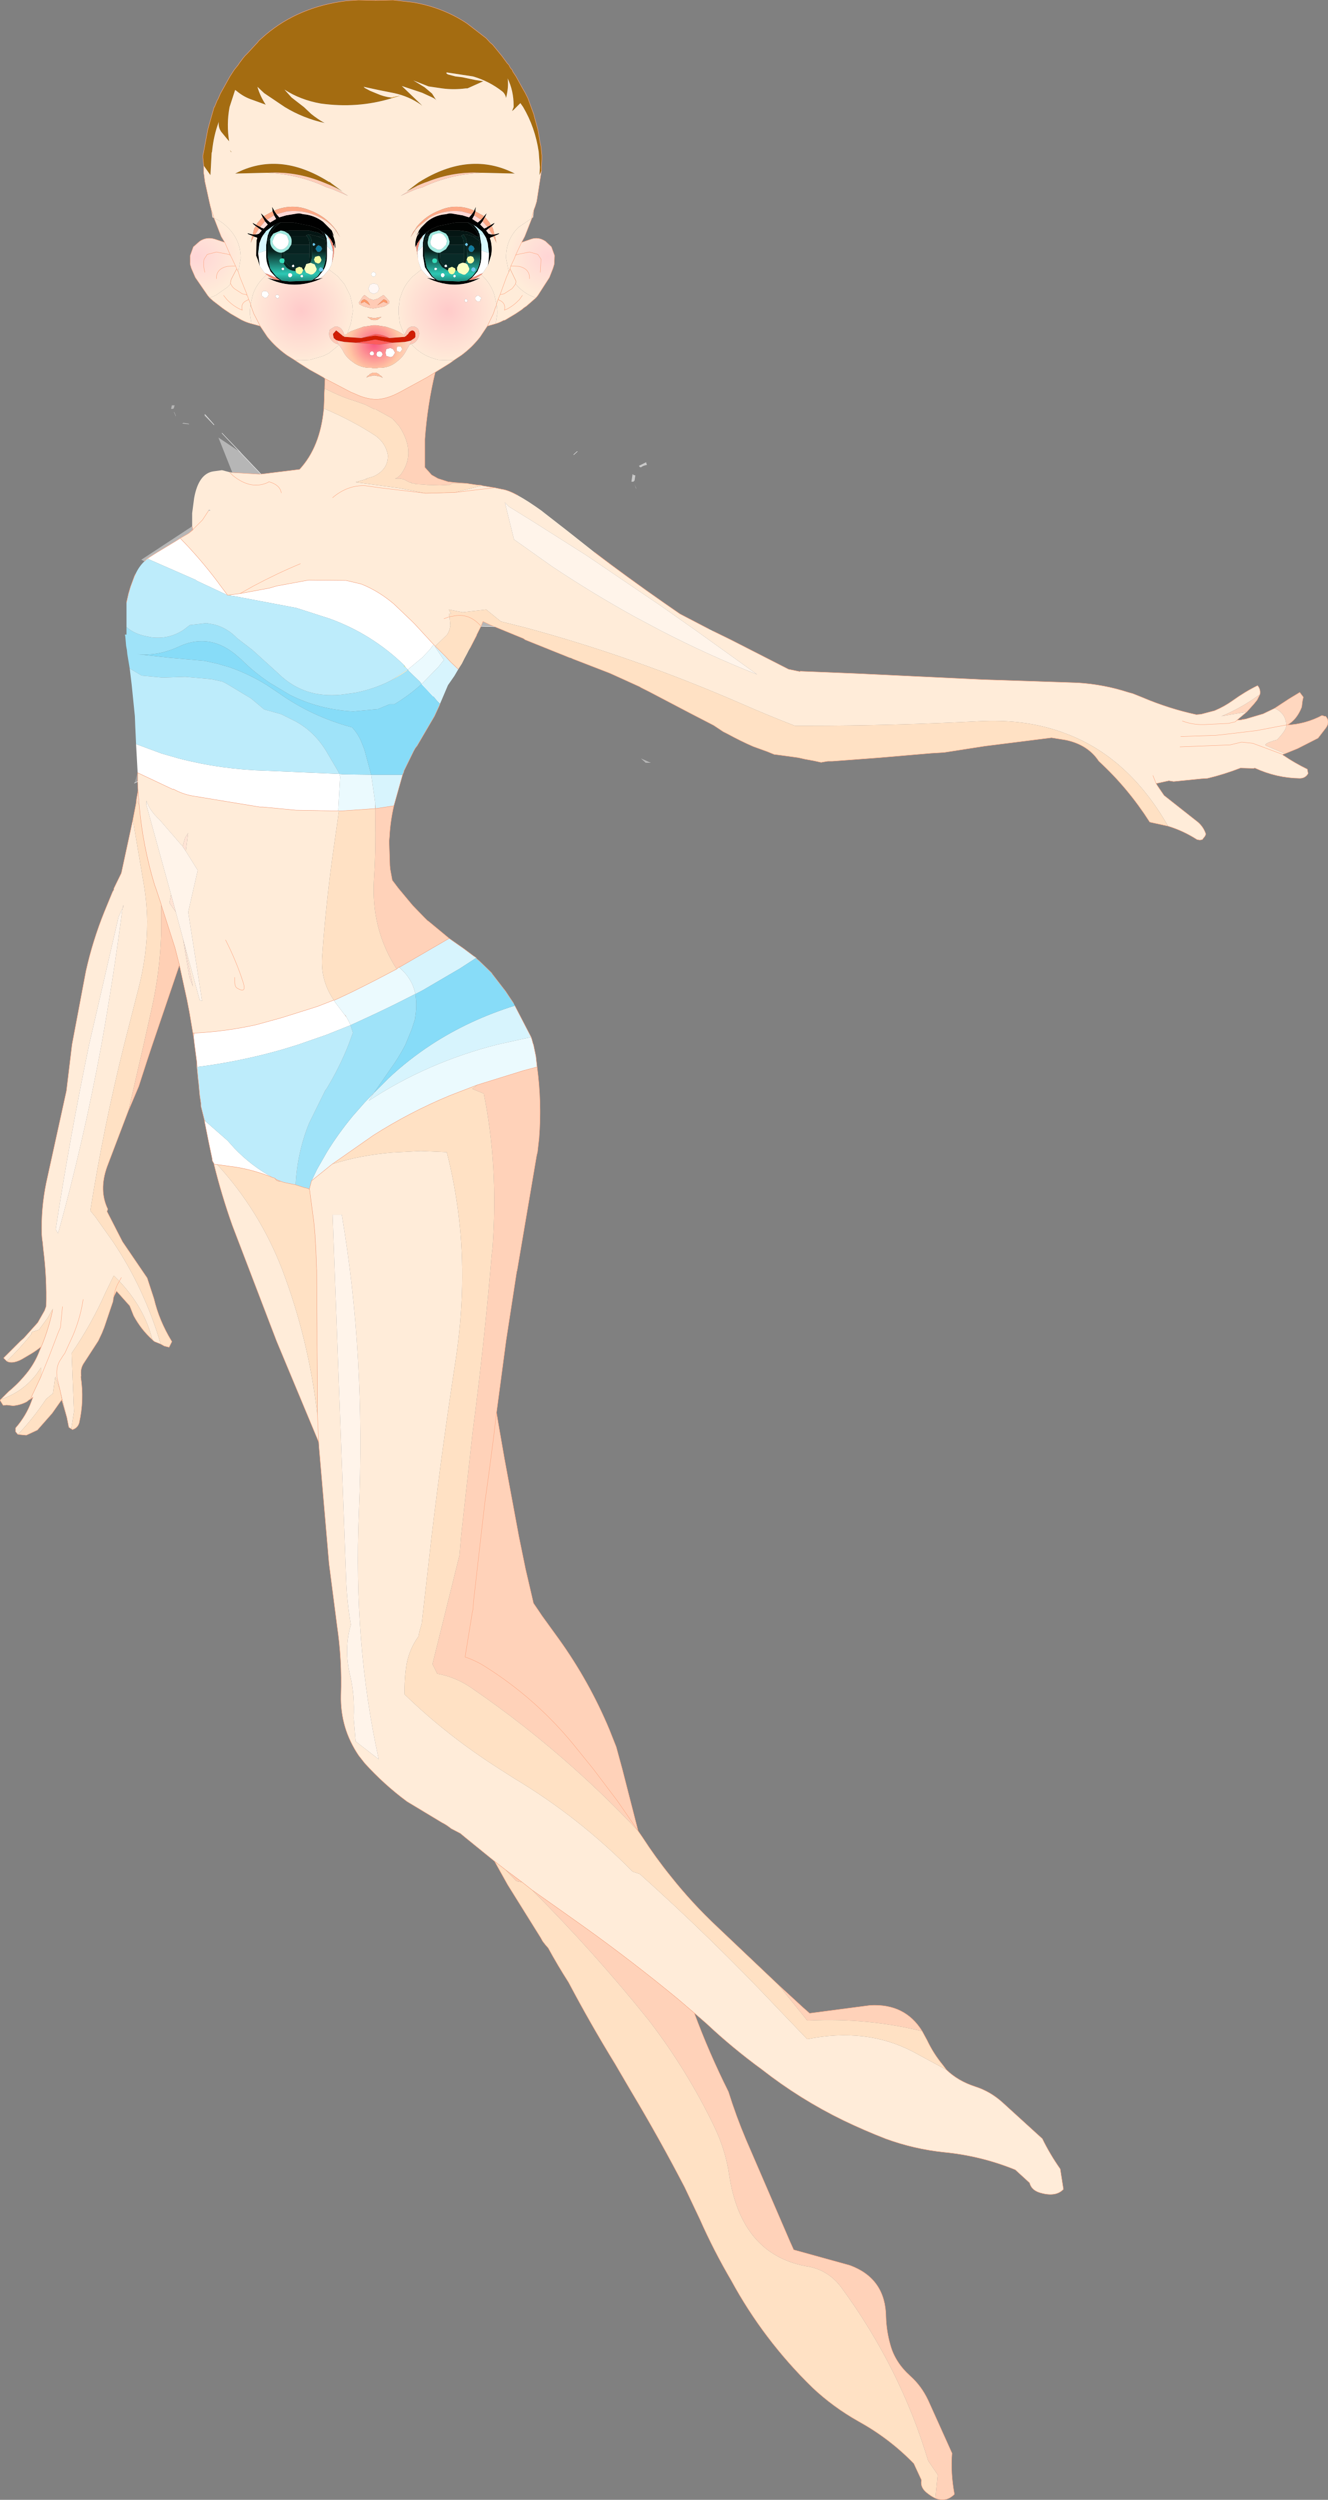 <?xml version="1.0" encoding="UTF-8" standalone="no"?>
<svg xmlns:xlink="http://www.w3.org/1999/xlink" height="313.95px" width="166.9px" xmlns="http://www.w3.org/2000/svg">
  <rect width="100%" height="100%" fill="#808080" stroke="none"/>
  <g transform="matrix(1.0, 0.0, 0.0, 1.0, 66.6, 177.3)">
    <path d="M91.75 -90.1 L91.4 -89.4 91.2 -89.15 91.0 -88.9 90.1 -87.9 86.9 -87.35 Q89.45 -88.4 91.75 -90.1 M93.6 -88.35 L95.35 -89.5 96.75 -90.35 97.2 -89.75 97.1 -89.3 97.0 -88.5 Q96.4 -86.95 95.2 -86.25 97.45 -86.35 99.55 -87.45 L99.85 -87.35 100.0 -87.35 Q100.6 -86.7 100.05 -85.9 L99.05 -84.6 96.5 -83.3 94.9 -82.65 92.65 -83.6 Q91.9 -83.85 93.9 -84.4 95.05 -85.6 95.05 -86.15 L95.05 -86.25 95.2 -86.25 95.05 -86.25 Q95.0 -87.7 93.6 -88.35" fill="#ffd7bf" fill-rule="evenodd" stroke="none"/>
    <path d="M-49.3 -79.15 L-49.7 -78.95 -49.3 -80.25 -49.3 -79.15" fill="#ffffff" fill-opacity="0.212" fill-rule="evenodd" stroke="none"/>
    <path d="M-39.65 -163.85 L-39.3 -164.7 -39.2 -164.85 -39.05 -165.2 -38.9 -165.55 -37.7 -167.7 -37.15 -168.55 -36.7 -169.1 -36.5 -169.4 -36.05 -170.0 -35.8 -170.3 -35.5 -170.6 -34.25 -171.95 -34.05 -172.2 -33.2 -172.95 Q-29.05 -176.45 -23.05 -177.2 L-21.55 -177.3 -19.55 -177.25 -19.4 -177.25 -19.35 -177.25 -19.25 -177.3 -19.25 -177.25 -19.1 -177.25 -17.2 -177.3 -14.65 -177.0 Q-10.9 -176.35 -7.9 -174.35 L-5.5 -172.5 -5.0 -171.95 -4.7 -171.7 -3.55 -170.3 -2.85 -169.35 -2.65 -169.15 -2.5 -168.85 -2.4 -168.7 -2.25 -168.55 -2.15 -168.3 -1.75 -167.7 -0.95 -166.25 -0.6 -165.65 -0.25 -164.95 0.15 -163.85 0.5 -162.9 0.5 -162.85 1.0 -161.0 1.2 -159.85 1.25 -159.5 1.35 -159.05 1.4 -158.8 1.45 -158.25 1.5 -157.8 1.5 -157.55 1.5 -157.35 1.5 -157.3 1.45 -156.35 1.45 -155.85 1.2 -155.3 1.25 -156.3 1.1 -158.25 Q0.65 -161.3 -0.85 -163.85 L-1.2 -164.35 -1.7 -163.85 -2.05 -163.5 -2.25 -163.35 -2.05 -163.85 -2.05 -164.05 Q-2.05 -165.9 -2.8 -167.45 -2.65 -166.35 -3.0 -165.0 -3.1 -165.5 -3.45 -165.8 -5.1 -167.1 -7.15 -167.7 L-10.45 -168.2 Q-10.6 -168.1 -10.3 -167.95 L-9.35 -167.7 -8.5 -167.6 -6.85 -167.25 -5.85 -167.1 -7.85 -166.2 -8.05 -166.2 Q-9.6 -166.0 -11.05 -166.2 L-12.75 -166.45 -14.65 -167.2 -14.4 -167.05 -13.25 -166.35 -12.3 -165.55 -11.7 -164.6 Q-11.8 -164.85 -12.35 -165.1 L-13.55 -165.65 -14.45 -165.95 -16.1 -166.5 -13.7 -164.2 -13.7 -164.15 Q-15.2 -165.2 -17.05 -165.6 L-19.05 -166.0 -20.9 -166.4 -20.75 -166.25 -20.1 -165.9 -19.25 -165.55 Q-18.35 -165.15 -17.45 -165.05 L-17.4 -164.95 Q-21.7 -163.65 -26.3 -164.3 -28.85 -164.75 -30.85 -166.05 L-29.95 -165.05 -28.4 -163.85 -27.5 -163.0 Q-26.7 -162.35 -25.8 -161.85 -28.5 -162.45 -30.8 -163.85 L-33.4 -165.6 -34.25 -166.4 Q-33.9 -165.2 -33.2 -164.15 L-34.85 -164.75 Q-35.95 -165.1 -36.9 -165.9 L-37.05 -166.0 -37.75 -163.85 Q-38.15 -161.7 -37.8 -159.55 L-38.1 -159.9 -38.8 -160.75 Q-39.2 -161.35 -39.1 -162.0 -39.75 -160.3 -39.95 -158.25 L-40.0 -158.1 -40.15 -155.3 -41.0 -156.5 -41.1 -157.5 -41.1 -157.8 -41.0 -158.25 -40.5 -160.95 -40.3 -161.7 -39.7 -163.8 -39.65 -163.85 M-32.95 -155.6 L-33.05 -155.6 -37.05 -155.5 Q-31.5 -158.4 -25.25 -154.45 L-25.2 -154.45 -25.15 -154.45 -25.1 -154.4 -25.05 -154.35 -23.55 -153.25 Q-24.3 -153.7 -25.0 -154.0 L-25.6 -154.25 -26.1 -154.45 Q-29.45 -155.8 -32.95 -155.6 M-13.25 -154.35 L-14.1 -154.0 -15.5 -153.25 -14.05 -154.35 -13.9 -154.45 Q-7.55 -158.4 -1.9 -155.5 L-6.0 -155.6 -6.1 -155.6 Q-9.6 -155.8 -12.95 -154.45 L-13.25 -154.35" fill="#a46c11" fill-rule="evenodd" stroke="none"/>
    <path d="M1.45 -155.85 L0.85 -152.0 0.65 -151.35 0.5 -151.0 0.5 -150.95 0.3 -150.25 0.3 -150.2 0.25 -149.9 -1.45 -148.75 Q-3.0 -147.2 -3.0 -145.0 L-3.0 -144.85 -2.65 -143.15 -2.95 -142.5 -3.75 -140.3 -4.0 -139.7 -4.2 -139.1 -4.0 -139.7 -3.75 -140.3 -2.95 -142.5 -2.65 -143.15 -2.5 -143.55 -1.85 -142.2 Q-1.7 -142.0 -1.8 -141.7 L-1.8 -141.65 -1.45 -141.25 Q-0.8 -140.6 0.0 -140.2 L0.75 -139.9 0.3 -139.5 -0.45 -138.85 -0.75 -138.65 -1.05 -138.4 -1.8 -137.9 Q-2.45 -137.5 -3.05 -137.15 L-3.15 -137.1 -3.35 -137.05 Q-3.8 -136.8 -4.3 -136.65 L-4.1 -137.9 -4.1 -138.25 -4.15 -138.8 -4.2 -139.1 -4.45 -140.2 Q-4.85 -141.55 -5.9 -142.6 L-6.1 -142.8 -5.9 -143.05 -5.4 -143.8 -5.3 -143.9 -5.05 -144.7 -4.9 -145.2 Q-4.7 -146.1 -4.95 -147.1 L-5.05 -147.4 -4.9 -147.5 -4.6 -147.6 -4.25 -146.9 -4.2 -146.75 -4.4 -147.7 -3.95 -147.9 -3.85 -148.0 -4.45 -147.85 -4.65 -148.6 -4.8 -148.9 -4.55 -149.15 -4.45 -149.3 -4.9 -149.05 -5.05 -149.3 -5.65 -150.05 -5.45 -150.5 -5.75 -150.15 -6.85 -150.75 -6.85 -151.0 -6.8 -151.3 -7.0 -150.85 Q-9.25 -151.8 -11.3 -150.9 -13.05 -150.25 -14.2 -148.85 L-14.45 -148.45 -14.65 -148.2 -15.0 -147.5 -14.45 -148.35 -14.2 -147.8 -14.2 -147.7 -14.2 -147.75 -14.15 -147.7 Q-14.45 -147.0 -14.4 -146.25 L-14.3 -146.65 -14.3 -146.8 -14.3 -146.55 -14.3 -146.3 -14.25 -146.5 -14.3 -146.25 -13.95 -144.25 -13.85 -143.95 -13.65 -143.45 -14.7 -142.6 Q-15.8 -141.55 -16.2 -140.2 L-16.35 -139.8 -16.45 -138.95 -16.5 -138.8 -16.5 -138.25 -16.5 -137.9 -16.35 -136.7 -15.85 -135.4 -15.75 -135.35 -15.75 -135.2 -16.6 -135.7 -17.05 -135.9 -17.9 -136.2 -18.05 -136.25 -19.3 -136.45 -19.45 -136.45 -19.7 -136.45 -21.0 -136.25 -21.1 -136.2 -21.95 -135.9 -22.5 -135.7 -23.25 -135.25 -22.95 -135.4 -22.5 -136.7 -22.3 -137.9 -22.25 -138.25 -22.3 -138.8 -22.3 -138.95 -22.5 -139.8 -22.6 -140.2 -23.3 -141.6 -24.15 -142.6 -25.25 -143.45 -25.0 -143.95 -24.9 -144.25 Q-24.6 -145.25 -24.6 -146.25 L-24.65 -146.5 -24.6 -146.3 -24.6 -146.55 -24.6 -146.8 -24.55 -146.65 -24.5 -146.25 -24.45 -146.15 -24.45 -146.25 Q-24.45 -147.0 -24.75 -147.7 L-24.75 -147.75 -24.65 -147.7 -24.7 -147.8 -24.4 -148.35 -23.85 -147.5 -24.25 -148.2 -24.4 -148.45 Q-25.65 -150.15 -27.7 -150.9 -29.85 -151.8 -32.15 -150.85 L-32.4 -151.3 -32.35 -151.0 -32.35 -150.75 -33.45 -150.15 -33.8 -150.5 -33.6 -150.05 -34.25 -149.3 -34.4 -149.05 -34.85 -149.3 -34.75 -149.15 -34.45 -148.9 -34.65 -148.6 -34.85 -147.85 -35.5 -148.0 -35.4 -147.9 -34.9 -147.7 -35.1 -146.75 -35.05 -146.9 -34.7 -147.6 -34.4 -147.5 -34.35 -147.5 -34.25 -147.4 -34.35 -147.1 -34.4 -145.2 -34.2 -144.7 -33.95 -143.9 -33.9 -143.8 -33.35 -143.05 -33.1 -142.8 -33.3 -142.6 Q-34.45 -141.55 -34.85 -140.2 L-35.1 -139.1 -35.35 -139.7 -35.5 -140.15 -35.65 -140.3 -35.55 -140.3 -36.45 -142.5 -36.65 -143.15 -36.45 -142.5 -35.55 -140.3 -35.65 -140.3 -35.5 -140.15 -35.35 -139.7 -35.1 -139.1 -35.2 -138.25 -35.2 -137.9 -35.0 -136.65 Q-35.6 -136.8 -36.2 -137.1 L-36.3 -137.15 -37.6 -137.9 -38.35 -138.4 -38.7 -138.65 -38.95 -138.85 -39.8 -139.5 -40.25 -139.9 -39.5 -140.2 -38.0 -141.25 -37.6 -141.65 -37.65 -141.7 -37.55 -142.2 -36.85 -143.55 -36.65 -143.15 -36.35 -144.85 -36.35 -145.0 Q-36.4 -147.2 -38.0 -148.75 -38.8 -149.55 -39.7 -149.9 L-39.8 -150.2 -39.8 -150.25 -40.05 -150.95 -40.05 -151.0 -40.15 -151.35 -40.3 -152.0 -40.75 -154.05 -40.85 -154.5 -40.95 -155.3 -41.0 -155.6 -41.0 -156.5 -40.15 -155.3 -40.0 -158.1 -39.95 -158.25 Q-39.75 -160.3 -39.1 -162.0 -39.2 -161.35 -38.8 -160.75 L-38.1 -159.9 -37.8 -159.55 Q-38.15 -161.7 -37.75 -163.85 L-37.05 -166.0 -36.9 -165.9 Q-35.95 -165.1 -34.85 -164.75 L-33.2 -164.15 Q-33.9 -165.2 -34.25 -166.4 L-33.4 -165.6 -30.8 -163.85 Q-28.5 -162.45 -25.8 -161.85 -26.7 -162.35 -27.5 -163.0 L-28.4 -163.85 -29.95 -165.05 -30.85 -166.05 Q-28.85 -164.75 -26.3 -164.3 -21.7 -163.65 -17.4 -164.95 L-16.25 -165.3 -17.45 -165.05 Q-18.35 -165.15 -19.25 -165.55 L-20.1 -165.9 -20.75 -166.25 -20.9 -166.4 -19.05 -166.0 -17.05 -165.6 Q-15.2 -165.2 -13.7 -164.15 L-13.55 -164.0 -13.7 -164.2 -16.1 -166.5 -14.45 -165.95 -13.55 -165.65 -12.35 -165.1 Q-11.8 -164.85 -11.7 -164.6 L-12.3 -165.55 -13.25 -166.35 -14.4 -167.05 -14.65 -167.2 -12.75 -166.45 -11.05 -166.2 Q-9.6 -166.0 -8.05 -166.2 L-7.85 -166.2 -5.85 -167.1 -6.85 -167.25 -8.5 -167.6 -9.35 -167.7 -10.3 -167.95 Q-10.6 -168.1 -10.45 -168.2 L-7.15 -167.7 Q-5.1 -167.1 -3.45 -165.8 -3.1 -165.5 -3.0 -165.0 -2.65 -166.35 -2.8 -167.45 -2.05 -165.9 -2.05 -164.05 L-2.05 -163.85 -2.25 -163.35 -2.05 -163.5 -1.7 -163.85 -1.2 -164.35 -0.85 -163.85 Q0.65 -161.3 1.1 -158.25 L1.25 -156.3 1.2 -155.3 1.45 -155.85 M-9.5 -132.1 L-10.05 -131.7 -11.9 -130.55 -12.3 -130.3 -12.95 -129.9 -16.35 -128.05 -16.85 -127.8 Q-18.0 -127.25 -19.1 -127.15 L-19.55 -127.15 Q-20.75 -127.25 -21.9 -127.8 L-22.5 -128.05 -25.75 -129.75 -25.95 -129.9 -26.65 -130.3 -27.65 -130.85 -29.0 -131.7 -29.6 -132.1 -29.0 -132.05 -28.75 -132.05 -27.65 -132.1 -25.95 -132.6 -25.25 -132.95 -24.15 -133.85 -24.0 -134.0 -23.55 -133.35 Q-23.15 -132.45 -22.35 -131.9 -21.3 -131.05 -19.9 -131.1 L-19.7 -131.05 -19.6 -131.05 -19.45 -131.05 -19.4 -131.05 -19.3 -131.05 -19.05 -131.1 Q-17.7 -131.05 -16.7 -131.9 -15.95 -132.45 -15.5 -133.35 L-15.1 -134.05 -14.9 -134.1 -14.7 -133.85 Q-13.9 -133.05 -12.95 -132.6 -12.3 -132.3 -11.5 -132.1 L-10.3 -132.05 -10.05 -132.05 -9.5 -132.1 M-6.0 -116.3 L-4.45 -116.05 -3.5 -115.85 Q-2.75 -115.75 -1.55 -115.1 -0.25 -114.4 1.55 -113.1 L1.6 -113.05 4.75 -110.6 8.1 -107.95 Q12.1 -104.9 16.9 -101.55 L18.85 -100.2 22.5 -98.3 23.0 -98.05 25.25 -96.95 32.5 -93.25 33.7 -93.0 33.95 -92.95 33.95 -93.0 41.25 -92.7 56.9 -91.95 67.4 -91.6 68.85 -91.55 Q72.1 -91.35 75.2 -90.35 L75.75 -90.2 77.0 -89.7 Q80.3 -88.3 83.75 -87.55 L84.35 -87.6 86.05 -88.05 Q87.25 -88.55 88.3 -89.3 89.9 -90.45 91.45 -91.2 91.85 -90.75 91.75 -90.1 89.45 -88.4 86.9 -87.35 L90.1 -87.9 88.85 -86.85 89.45 -86.9 88.85 -86.85 88.65 -86.65 87.8 -86.45 84.75 -86.3 84.25 -86.3 Q83.05 -86.35 82.0 -86.75 83.05 -86.35 84.25 -86.3 L84.75 -86.3 87.8 -86.45 88.65 -86.65 88.85 -86.85 89.45 -86.9 89.95 -87.0 92.15 -87.65 93.6 -88.35 Q95.0 -87.7 95.05 -86.25 L93.7 -86.0 91.35 -85.55 87.15 -85.05 86.2 -84.95 81.8 -84.8 86.2 -84.95 87.15 -85.05 91.35 -85.55 93.7 -86.0 95.05 -86.25 95.05 -86.15 Q95.05 -85.6 93.9 -84.4 91.9 -83.85 92.65 -83.6 L94.9 -82.65 94.6 -82.55 94.65 -82.45 94.75 -82.4 Q96.15 -81.45 97.7 -80.7 L97.8 -80.15 Q97.45 -79.55 96.75 -79.55 93.8 -79.6 91.1 -80.85 L90.95 -80.8 89.3 -80.85 Q87.25 -80.05 85.15 -79.55 L84.35 -79.5 80.9 -79.15 80.3 -79.25 78.7 -78.9 78.85 -78.65 79.15 -78.2 79.7 -77.4 83.95 -74.05 Q84.65 -73.45 84.95 -72.55 L84.85 -72.3 84.5 -71.85 84.2 -71.8 83.85 -71.85 Q82.15 -72.95 80.2 -73.55 75.25 -82.2 67.4 -85.15 62.75 -86.95 57.05 -86.75 45.6 -86.15 34.85 -86.15 L33.3 -86.15 Q29.95 -87.45 26.75 -88.85 13.1 -94.8 -0.65 -98.5 L-3.65 -99.25 -5.5 -100.75 -8.45 -100.4 -10.2 -100.75 -9.9 -100.2 -10.2 -100.2 -10.1 -99.85 -10.0 -98.75 Q-10.1 -98.0 -10.45 -97.55 L-11.9 -96.15 -12.1 -96.35 -14.45 -98.9 -14.9 -99.35 -17.1 -101.45 Q-19.05 -103.1 -21.2 -103.95 L-23.1 -104.4 -27.8 -104.45 -31.85 -103.7 -32.7 -103.45 -36.45 -102.75 -37.65 -102.6 -37.9 -102.55 -38.0 -102.55 -39.05 -103.95 -39.15 -104.1 Q-41.4 -107.1 -43.95 -109.7 L-43.0 -110.25 -42.85 -110.35 -42.35 -110.75 -42.35 -110.8 -41.15 -112.0 -40.4 -113.15 -41.15 -112.0 -42.35 -110.8 -42.45 -111.2 -42.45 -112.85 -42.2 -114.75 Q-41.65 -117.8 -39.8 -118.1 L-38.7 -118.25 -37.75 -118.0 -37.4 -117.95 -34.05 -117.75 -33.8 -117.75 -28.95 -118.35 Q-26.35 -121.15 -25.9 -126.0 -22.35 -124.5 -19.45 -122.6 -18.15 -121.7 -17.85 -120.15 -17.8 -118.3 -19.7 -117.45 L-20.7 -117.15 -20.45 -117.2 -20.5 -117.15 -21.9 -116.75 -16.45 -116.0 -13.1 -115.35 -9.45 -115.45 -6.3 -116.25 -6.0 -116.3 M52.35 82.65 Q53.8 84.05 55.95 84.75 57.85 85.35 59.4 86.75 L64.4 91.3 Q65.35 93.25 66.65 95.1 L67.05 97.65 Q66.05 98.7 64.0 98.05 63.0 97.7 62.8 96.85 L62.75 96.8 61.0 95.2 Q56.7 93.45 52.05 93.0 48.25 92.6 44.7 91.3 42.0 90.25 39.4 89.0 33.95 86.35 29.15 82.6 25.45 79.9 22.15 76.8 L20.65 75.5 18.6 73.75 Q12.95 69.1 7.1 64.9 L3.65 62.45 0.25 60.05 -0.95 59.1 -3.1 57.5 -4.45 56.45 -7.9 53.65 -8.75 52.95 -9.9 52.35 Q-10.45 51.9 -11.05 51.6 L-15.45 48.95 Q-18.35 46.8 -20.75 44.15 L-21.5 43.2 Q-23.85 39.75 -23.75 35.6 -23.6 31.15 -24.25 26.8 L-24.3 26.4 -25.25 19.05 -26.5 4.5 -26.55 3.8 -31.85 -8.9 -37.4 -23.4 Q-38.75 -27.2 -39.7 -31.05 L-39.7 -31.1 -39.3 -31.05 Q-34.0 -25.25 -31.15 -17.9 -27.8 -9.1 -26.7 0.5 L-26.75 -8.6 -26.75 -8.9 -26.75 -10.0 -26.8 -17.7 -26.9 -20.35 -26.95 -21.2 -27.0 -21.9 -27.0 -22.15 -27.15 -23.8 -27.7 -27.95 -27.7 -28.05 -27.45 -29.0 -25.1 -30.9 -24.85 -31.1 Q-21.4 -32.2 -17.35 -32.55 L-13.7 -32.75 -10.45 -32.6 Q-9.45 -28.7 -8.95 -24.55 -7.9 -15.95 -9.35 -6.4 -11.05 4.65 -12.35 15.6 L-13.6 26.6 -13.9 27.65 -14.0 28.2 Q-15.15 29.8 -15.5 31.7 -15.8 33.55 -15.75 35.5 -10.45 40.65 -3.85 44.85 L-2.05 46.0 Q6.15 50.9 12.9 57.75 L13.8 58.05 Q22.9 66.2 31.25 75.05 L34.85 78.8 Q42.2 77.3 48.1 80.35 L52.35 82.65 M-42.35 -47.55 L-42.8 -50.2 -43.1 -51.75 -44.05 -56.1 -44.05 -56.2 -44.1 -56.3 -44.6 -58.25 -46.35 -63.7 -46.35 -63.75 -47.0 -65.7 -47.15 -66.1 Q-48.65 -71.0 -49.1 -76.15 L-49.25 -78.0 -49.25 -78.05 -49.3 -79.15 -49.3 -80.25 -44.85 -78.15 -44.8 -78.2 Q-43.75 -77.6 -42.45 -77.35 L-33.95 -75.95 -33.55 -75.95 -29.4 -75.55 -24.1 -75.45 -24.0 -75.45 -24.6 -71.25 Q-25.6 -64.35 -26.1 -57.4 -26.4 -54.25 -24.65 -51.7 L-26.7 -50.9 -31.15 -49.5 -34.4 -48.6 Q-38.25 -47.75 -42.2 -47.55 L-42.35 -47.55 M-46.4 -8.5 L-47.15 -8.8 -47.3 -8.9 -47.45 -9.05 Q-48.45 -13.05 -51.6 -16.4 L-52.3 -17.1 -53.35 -14.95 Q-55.1 -11.0 -57.6 -7.35 L-57.3 0.0 -57.65 2.15 -57.95 1.95 -58.2 0.7 -59.05 -2.7 -59.65 -4.4 -59.95 -2.3 -60.8 -1.6 Q-62.55 1.0 -64.35 2.85 L-64.65 2.5 -64.65 2.35 -64.65 2.05 Q-63.3 0.5 -62.65 -1.3 L-62.45 -1.85 -62.8 -1.55 -61.6 -4.1 -61.45 -4.4 -61.45 -4.45 -61.0 -5.55 -60.45 -6.9 -59.3 -9.9 -59.0 -10.6 -58.75 -13.2 -59.0 -10.6 -59.3 -9.9 -60.45 -6.9 -61.0 -5.55 -61.45 -4.45 -61.45 -5.55 -60.55 -6.75 -61.45 -5.55 -62.0 -4.75 Q-63.7 -2.5 -66.5 -1.55 L-65.5 -2.55 Q-64.15 -3.65 -63.0 -5.15 -62.15 -6.3 -61.65 -7.6 -60.6 -10.0 -60.05 -12.45 L-60.0 -12.75 -59.95 -12.95 -60.6 -11.8 -61.7 -10.3 -62.6 -10.0 -62.65 -9.75 Q-64.05 -8.0 -65.75 -6.35 L-66.15 -6.75 -64.0 -8.9 -63.6 -9.25 -61.85 -11.2 -61.0 -12.7 -60.8 -13.25 Q-60.7 -16.8 -61.15 -20.35 L-61.25 -21.35 -61.3 -21.65 -61.35 -22.25 Q-61.45 -25.5 -60.8 -28.7 L-58.25 -40.3 -57.55 -46.1 -55.8 -55.35 Q-54.95 -59.15 -53.5 -62.75 L-52.45 -65.3 -52.3 -65.55 -52.3 -65.7 -51.35 -67.65 -49.9 -74.35 -48.65 -66.95 Q-48.15 -64.3 -48.1 -61.6 -48.1 -57.25 -49.25 -52.95 L-51.0 -46.1 Q-53.6 -35.65 -55.25 -25.25 L-54.6 -24.45 -52.4 -21.35 Q-48.45 -15.45 -46.4 -8.5 M-37.6 -158.25 L-37.55 -158.2 -37.5 -158.2 -37.55 -158.25 -37.7 -158.45 -37.6 -158.25 M-25.6 -154.25 L-25.0 -154.0 Q-24.3 -153.7 -23.55 -153.25 L-25.05 -154.35 -25.1 -154.4 -25.15 -154.45 -25.2 -154.45 -25.25 -154.45 Q-31.5 -158.4 -37.05 -155.5 L-33.05 -155.6 -32.95 -155.6 Q-29.05 -155.4 -25.6 -153.8 L-24.85 -153.55 -22.85 -152.7 -24.4 -153.65 -25.0 -154.0 -25.6 -154.25 M-38.5 -140.2 L-38.1 -139.7 Q-37.4 -138.95 -36.5 -138.5 L-36.15 -138.35 Q-36.4 -139.25 -35.5 -139.6 L-35.35 -139.7 -35.5 -139.6 Q-36.4 -139.25 -36.15 -138.35 L-36.5 -138.5 Q-37.4 -138.95 -38.1 -139.7 L-38.5 -140.2 M-35.65 -140.3 L-36.15 -140.4 -37.15 -141.05 -37.4 -141.3 -37.6 -141.65 -37.4 -141.3 -37.15 -141.05 -36.15 -140.4 -35.65 -140.3 M-13.25 -154.35 L-14.1 -154.0 -14.65 -153.65 -16.25 -152.7 -14.3 -153.55 -13.45 -153.8 Q-10.05 -155.4 -6.1 -155.6 L-6.0 -155.6 -1.9 -155.5 Q-7.55 -158.4 -13.9 -154.45 L-14.05 -154.35 -15.5 -153.25 -14.1 -154.0 -13.25 -154.35 M-24.8 -154.25 L-24.3 -154.0 -24.8 -154.25 M-19.35 -142.85 L-19.45 -143.05 -19.65 -143.15 -19.7 -143.15 -19.85 -143.05 -19.95 -142.85 -19.85 -142.65 -19.7 -142.55 -19.65 -142.55 Q-19.55 -142.55 -19.45 -142.65 L-19.35 -142.85 M-20.1 -141.55 L-20.3 -141.05 -20.1 -140.6 -19.7 -140.4 -19.6 -140.4 -19.15 -140.6 -18.95 -141.05 -19.15 -141.55 -19.6 -141.7 -19.7 -141.7 -20.1 -141.55 M-21.45 -139.1 L-21.15 -138.95 -20.85 -138.8 -20.05 -138.6 -19.7 -138.55 -18.35 -138.8 -18.05 -138.95 -17.7 -139.2 -17.65 -139.45 -18.15 -140.0 -18.4 -140.25 -18.45 -140.25 -18.55 -140.15 -18.65 -140.1 -19.1 -139.8 -19.6 -139.65 -19.65 -139.6 -19.7 -139.6 -19.75 -139.65 -20.2 -139.8 -20.6 -140.1 -20.65 -140.15 -20.8 -140.25 -21.05 -140.0 -21.5 -139.3 -21.45 -139.1 M-4.0 -139.7 L-3.85 -139.6 Q-3.0 -139.25 -3.2 -138.35 L-2.85 -138.5 Q-2.0 -138.95 -1.3 -139.7 L-0.95 -140.2 -1.3 -139.7 Q-2.0 -138.95 -2.85 -138.5 L-3.2 -138.35 Q-3.0 -139.25 -3.85 -139.6 L-4.0 -139.7 M-3.75 -140.3 L-3.25 -140.4 -2.25 -141.05 -2.05 -141.3 -1.8 -141.65 -2.05 -141.3 -2.25 -141.05 -3.25 -140.4 -3.75 -140.3 M81.7 -83.5 L88.0 -83.75 89.45 -84.1 90.85 -83.95 94.6 -82.55 90.85 -83.95 89.45 -84.1 88.0 -83.75 81.7 -83.5 M78.3 -79.9 L78.7 -78.9 78.3 -79.9 M16.45 -98.1 Q22.25 -95.1 28.4 -92.65 L28.55 -92.6 20.95 -98.05 16.4 -101.25 7.1 -107.55 0.15 -111.95 -2.6 -113.65 -3.15 -114.2 -2.0 -109.55 2.8 -106.15 Q7.9 -102.75 13.25 -99.8 L16.45 -98.1 M-4.45 -116.05 L-9.45 -115.45 -4.45 -116.05 M-19.55 -137.35 L-19.6 -137.35 -20.45 -137.5 -19.95 -137.15 -19.7 -137.1 -19.35 -137.1 -19.15 -137.15 -18.65 -137.5 -19.55 -137.35 M-19.75 -130.5 L-20.15 -130.3 -20.25 -130.15 -20.3 -130.15 -20.45 -130.05 -20.55 -129.85 -20.5 -129.9 -20.3 -130.0 -19.6 -130.15 -19.55 -130.15 -18.8 -130.0 -18.6 -129.9 -18.5 -129.85 -18.65 -130.05 -18.8 -130.15 -18.85 -130.15 -18.95 -130.3 -19.35 -130.5 -19.75 -130.5 M-24.8 -114.8 Q-22.9 -116.4 -20.7 -116.3 L-18.95 -116.05 -13.1 -115.35 -18.95 -116.05 -20.7 -116.3 Q-22.9 -116.4 -24.8 -114.8 M-10.8 -99.6 L-10.1 -99.85 -10.8 -99.6 M-26.55 3.8 L-26.7 0.5 -26.55 3.8 M-24.8 -24.75 L-23.1 20.95 Q-23.0 23.9 -22.5 26.75 -23.4 29.8 -22.6 33.1 -22.0 35.55 -22.15 38.5 L-21.9 41.4 -19.0 43.65 Q-22.2 29.15 -21.5 12.65 -20.65 -7.15 -23.65 -24.75 L-24.8 -24.75 M-40.4 -113.15 L-40.15 -113.2 -40.35 -113.3 -40.4 -113.15 M-31.25 -115.4 Q-31.4 -116.4 -32.8 -116.8 L-32.95 -116.7 Q-35.05 -115.75 -37.3 -117.55 L-37.75 -118.0 -37.3 -117.55 Q-35.05 -115.75 -32.95 -116.7 L-32.8 -116.8 Q-31.4 -116.4 -31.25 -115.4 M-28.85 -106.5 Q-31.75 -105.3 -34.75 -103.7 L-36.45 -102.75 -34.75 -103.7 Q-31.75 -105.3 -28.85 -106.5 M-43.65 -71.0 L-46.55 -74.35 Q-47.8 -75.5 -48.2 -76.75 L-48.2 -76.2 -45.1 -64.95 -45.3 -63.9 -44.5 -62.75 -43.6 -59.4 -43.2 -56.95 -42.8 -54.6 -42.35 -53.4 -43.45 -58.85 -42.85 -56.65 -41.5 -51.7 -41.2 -51.6 -42.95 -62.75 -41.75 -68.0 -43.25 -70.4 -42.95 -72.7 -43.35 -72.05 -43.65 -71.0 M-51.2 -63.25 L-51.1 -63.35 -51.1 -63.65 -51.2 -63.25 -51.7 -62.15 -55.4 -46.1 Q-57.8 -34.55 -59.6 -22.9 L-59.3 -22.4 Q-56.15 -33.7 -53.85 -46.1 -52.35 -54.45 -51.2 -63.25 M-37.1 -54.55 L-37.1 -54.0 Q-37.1 -53.4 -36.8 -53.2 -35.55 -52.45 -36.05 -53.95 -36.9 -56.6 -38.25 -59.25 -36.9 -56.6 -36.05 -53.95 -35.55 -52.45 -36.8 -53.2 -37.1 -53.4 -37.1 -54.0 L-37.1 -54.55 M-56.15 -14.1 Q-56.45 -12.1 -57.2 -10.15 L-57.4 -9.65 -58.2 -7.9 -58.45 -7.35 -58.7 -7.0 -58.95 -6.6 Q-59.55 -5.75 -59.45 -4.6 L-59.45 -4.35 -59.05 -2.7 -59.45 -4.35 -59.45 -4.6 Q-59.55 -5.75 -58.95 -6.6 L-58.7 -7.0 -58.45 -7.35 -58.2 -7.9 -57.4 -9.65 -57.2 -10.15 Q-56.45 -12.1 -56.15 -14.1 M-51.35 -16.85 L-51.6 -16.4 -51.35 -16.85" fill="#ffecd9" fill-rule="evenodd" stroke="none"/>
    <path d="M-39.7 -163.85 L-39.65 -163.85 -39.7 -163.8 -39.7 -163.85 M-19.4 -177.25 L-19.4 -177.3 -19.35 -177.25 -19.4 -177.25 M-13.7 -164.2 L-13.55 -164.0 -13.7 -164.15 -13.7 -164.2 M-17.45 -165.05 L-16.25 -165.3 -17.4 -164.95 -17.45 -165.05" fill="#ecaa3e" fill-rule="evenodd" stroke="none"/>
    <path d="M-33.45 -150.15 L-33.05 -149.7 -32.7 -149.4 -32.65 -149.35 -32.4 -149.5 -31.9 -149.8 -32.15 -150.25 -32.35 -150.75 -32.35 -151.0 -32.4 -151.3 -32.15 -150.85 -31.85 -150.4 -31.5 -150.0 -30.65 -150.25 -29.15 -150.5 -28.9 -150.5 -28.5 -150.4 Q-27.15 -150.3 -26.0 -149.45 L-24.9 -148.35 -24.8 -148.1 -24.7 -147.8 -24.65 -147.7 -24.75 -147.75 -25.0 -148.15 -24.9 -148.0 -24.75 -147.7 Q-24.45 -147.0 -24.45 -146.25 L-24.45 -146.15 -24.5 -146.25 -24.55 -146.65 -24.6 -146.8 -24.6 -146.55 -24.6 -146.3 -24.65 -146.5 -24.65 -146.45 -24.75 -146.55 -24.75 -146.75 -24.8 -146.8 -25.05 -147.25 -25.45 -147.7 -25.8 -148.0 -25.85 -148.05 -25.85 -148.1 -26.1 -148.2 -26.3 -148.35 -26.55 -148.55 -27.45 -148.9 -29.2 -149.25 -29.7 -149.35 -31.35 -149.35 -31.4 -149.35 -32.0 -149.1 -32.1 -149.05 -32.45 -148.8 -33.2 -148.25 -33.2 -148.2 -33.55 -147.75 -33.75 -147.4 -34.0 -146.75 -34.15 -145.5 -33.95 -143.9 -34.2 -144.7 -34.4 -145.2 -34.35 -147.1 -34.25 -147.4 -34.35 -147.5 -34.4 -147.5 -34.7 -147.6 -34.9 -147.7 -35.4 -147.9 -35.5 -148.0 -34.85 -147.85 -34.5 -147.85 -34.4 -147.85 -34.05 -147.95 -33.7 -148.35 -34.05 -148.6 -34.45 -148.9 -34.75 -149.15 -34.85 -149.3 -34.4 -149.05 -33.9 -148.8 -33.75 -148.7 -33.45 -148.6 -32.95 -149.1 -33.3 -149.5 -33.6 -150.05 -33.8 -150.5 -33.45 -150.15 M-14.25 -146.5 L-14.3 -146.3 -14.3 -146.55 -14.3 -146.8 -14.3 -146.65 -14.4 -146.25 Q-14.45 -147.0 -14.15 -147.7 L-13.95 -148.0 -13.9 -148.15 -14.2 -147.75 -14.2 -147.7 -14.2 -147.8 -14.05 -148.1 -13.95 -148.35 -13.7 -148.7 -12.95 -149.45 Q-11.9 -150.3 -10.55 -150.4 L-10.15 -150.5 -9.9 -150.5 -8.45 -150.25 -7.65 -150.0 -7.3 -150.4 -7.0 -150.85 -6.8 -151.3 -6.85 -151.0 -6.85 -150.75 -7.0 -150.25 -7.25 -149.8 -6.8 -149.5 -6.55 -149.35 -6.5 -149.4 -6.15 -149.7 -5.75 -150.15 -5.45 -150.5 -5.65 -150.05 -5.95 -149.5 -6.25 -149.1 -5.75 -148.6 -5.5 -148.7 -5.35 -148.8 -4.9 -149.05 -4.45 -149.3 -4.55 -149.15 -4.8 -148.9 -5.2 -148.6 -5.5 -148.35 -5.2 -147.95 -4.85 -147.85 -4.75 -147.85 -4.45 -147.85 -3.85 -148.0 -3.95 -147.9 -4.4 -147.7 -4.6 -147.6 -4.9 -147.5 -5.05 -147.4 -4.95 -147.1 Q-4.7 -146.1 -4.9 -145.2 L-5.05 -144.7 -5.3 -143.9 Q-5.15 -144.7 -5.15 -145.5 L-5.3 -146.75 -5.5 -147.4 -5.7 -147.75 -6.0 -148.2 -6.05 -148.25 -6.7 -148.8 -7.1 -149.05 -7.15 -149.1 -7.2 -149.1 -7.75 -149.35 -7.8 -149.35 -9.35 -149.35 -9.85 -149.25 -11.55 -148.9 -12.35 -148.55 -12.65 -148.35 -12.7 -148.35 -12.85 -148.2 -13.1 -148.1 -13.1 -148.05 -13.1 -148.0 -13.45 -147.7 -13.8 -147.25 -14.1 -146.8 -14.15 -146.75 -14.2 -146.55 -14.2 -146.5 -14.25 -146.5 M-31.15 -142.05 L-30.2 -141.95 -27.8 -142.05 -27.4 -142.1 -27.1 -142.2 -26.55 -142.3 -26.0 -142.4 -26.85 -142.05 Q-30.05 -140.9 -33.0 -142.4 L-32.15 -142.2 -31.4 -142.1 -31.15 -142.05 M-11.9 -142.2 L-11.6 -142.1 -11.15 -142.05 -8.95 -141.95 -8.0 -142.05 -7.9 -142.1 -7.7 -142.1 -7.05 -142.2 -6.25 -142.4 Q-7.05 -141.95 -7.85 -141.75 -9.95 -141.25 -12.1 -142.05 L-12.95 -142.4 -12.35 -142.3 -11.9 -142.2" fill="#000000" fill-rule="evenodd" stroke="none"/>
    <path d="M-33.45 -150.15 L-32.35 -150.75 -32.15 -150.25 -33.05 -149.7 -33.45 -150.15 M-32.15 -150.85 Q-29.85 -151.8 -27.7 -150.9 -25.65 -150.15 -24.4 -148.45 L-24.25 -148.2 -23.85 -147.5 -24.4 -148.35 Q-25.15 -149.35 -26.3 -149.95 -28.25 -151.0 -30.55 -150.75 L-31.85 -150.4 -32.15 -150.85 M-14.45 -148.35 L-15.0 -147.5 -14.65 -148.2 -14.45 -148.45 -14.2 -148.85 Q-13.05 -150.25 -11.3 -150.9 -9.25 -151.8 -7.0 -150.85 L-7.3 -150.4 -8.6 -150.75 Q-10.8 -151.0 -12.65 -149.95 L-14.05 -148.8 -14.45 -148.35 M-6.85 -150.75 L-5.75 -150.15 -6.15 -149.7 -7.0 -150.25 -6.85 -150.75 M-5.65 -150.05 L-5.05 -149.3 -4.9 -149.05 -5.35 -148.8 -5.95 -149.5 -5.65 -150.05 M-4.8 -148.9 L-4.65 -148.6 -4.45 -147.85 -4.75 -147.85 -5.2 -148.6 -4.8 -148.9 M-4.4 -147.7 L-4.2 -146.75 -4.25 -146.9 -4.6 -147.6 -4.4 -147.7 M-33.6 -150.05 L-33.3 -149.5 -33.9 -148.8 -34.4 -149.05 -34.25 -149.3 -33.6 -150.05 M-34.45 -148.9 L-34.05 -148.6 -34.5 -147.85 -34.85 -147.85 -34.65 -148.6 -34.45 -148.9 M-34.9 -147.7 L-34.7 -147.6 -35.05 -146.9 -35.1 -146.75 -34.9 -147.7" fill="#fda986" fill-rule="evenodd" stroke="none"/>
    <path d="M-33.55 -147.75 L-33.2 -148.2 -33.2 -148.25 -32.45 -148.8 -32.1 -149.05 -32.2 -148.95 -32.5 -148.6 -32.75 -148.2 -32.8 -148.1 -32.85 -147.95 -33.55 -147.75 M-25.8 -148.0 L-25.45 -147.7 -25.3 -147.4 -25.4 -147.4 -25.55 -147.35 -25.8 -148.0 M-13.1 -148.0 L-13.35 -147.35 -13.5 -147.4 -13.6 -147.4 -13.45 -147.7 -13.1 -148.0 M-7.1 -149.05 L-6.7 -148.8 -6.05 -148.25 -6.0 -148.2 -5.7 -147.75 -6.35 -147.95 -6.45 -148.1 -6.45 -148.2 -6.7 -148.6 -7.0 -148.95 -7.1 -149.05" fill="#c4f5ff" fill-rule="evenodd" stroke="none"/>
    <path d="M-32.1 -149.05 L-32.0 -149.1 -31.4 -149.35 -31.35 -149.35 -31.4 -149.3 -31.9 -148.9 -32.0 -148.8 -32.2 -148.55 -32.55 -148.1 -32.6 -148.0 -32.7 -147.85 -32.75 -147.6 -32.95 -147.05 -32.95 -147.0 -32.95 -146.4 -32.95 -145.1 -32.65 -143.6 -32.45 -143.3 -31.9 -142.6 -31.15 -142.05 -31.4 -142.1 -31.85 -142.4 -32.0 -142.55 -32.6 -143.2 -32.8 -143.65 Q-33.15 -144.35 -33.15 -145.15 L-33.15 -145.85 -33.15 -146.55 -32.95 -147.75 -32.85 -147.95 -32.8 -148.1 -32.75 -148.2 -32.5 -148.6 -32.2 -148.95 -32.1 -149.05 M-26.3 -148.35 L-26.1 -148.2 -25.85 -148.1 -25.85 -148.05 -25.8 -148.0 -25.55 -147.35 -25.5 -146.85 -25.5 -146.65 -25.5 -146.55 -25.5 -146.4 -25.5 -145.15 Q-25.5 -144.4 -25.75 -143.75 L-25.95 -143.35 -26.6 -142.55 -27.1 -142.2 -27.4 -142.1 -26.7 -142.6 -26.3 -143.15 -26.1 -143.25 -25.95 -143.4 -26.05 -143.6 -25.95 -143.65 -25.9 -143.85 Q-25.7 -144.45 -25.65 -145.1 L-25.65 -146.4 -25.7 -147.05 -25.75 -147.2 -25.75 -147.25 -25.8 -147.35 -25.9 -147.6 -25.95 -147.7 -25.95 -147.75 -25.95 -147.8 -26.05 -148.0 -26.1 -148.0 -26.1 -148.1 -26.2 -148.25 -26.3 -148.35 M-6.45 -147.6 L-6.55 -147.85 -6.6 -148.0 -6.65 -148.1 -6.95 -148.55 -7.2 -148.8 -7.25 -148.9 -7.75 -149.3 -7.8 -149.35 -7.75 -149.35 -7.2 -149.1 -7.15 -149.1 -7.1 -149.05 -7.0 -148.95 -6.7 -148.6 -6.45 -148.2 -6.45 -148.1 -6.35 -147.95 -6.3 -147.75 -6.1 -146.55 -6.1 -145.85 -6.1 -145.15 Q-6.1 -144.35 -6.4 -143.65 L-6.6 -143.2 -7.15 -142.55 -7.3 -142.4 -7.7 -142.1 -7.9 -142.1 Q-7.6 -142.3 -7.25 -142.6 L-6.7 -143.3 -6.55 -143.6 Q-6.25 -144.3 -6.25 -145.1 L-6.25 -146.4 -6.3 -147.0 -6.3 -147.05 -6.45 -147.6 M-12.7 -148.35 L-12.75 -148.25 -12.85 -148.1 -12.85 -148.0 -12.95 -147.8 -12.95 -147.75 -13.0 -147.7 -13.05 -147.6 -13.15 -147.35 -13.2 -147.25 -13.2 -147.2 -13.2 -147.05 -13.25 -146.4 -13.25 -145.1 -13.0 -143.85 -12.95 -143.65 -12.25 -142.6 -11.6 -142.1 -11.9 -142.2 -12.35 -142.55 -12.95 -143.35 -13.2 -143.75 -13.45 -145.15 -13.45 -146.4 -13.45 -146.55 -13.45 -146.65 -13.45 -146.85 -13.35 -147.35 -13.1 -148.0 -13.1 -148.05 -13.1 -148.1 -12.85 -148.2 -12.7 -148.35" fill="#020d0c" fill-rule="evenodd" stroke="none"/>
    <path d="M-31.35 -149.35 L-29.7 -149.35 -29.2 -149.25 -27.45 -148.9 -26.55 -148.55 -26.3 -148.35 -26.2 -148.25 -26.1 -148.1 -26.1 -148.0 -26.05 -148.0 -25.95 -147.8 -25.95 -147.75 -25.95 -147.7 -26.65 -148.1 -27.15 -148.2 -27.75 -148.35 -28.35 -148.35 -30.25 -148.35 -30.85 -148.25 -31.3 -148.35 -32.25 -147.95 -32.5 -147.6 -32.75 -147.6 -32.7 -147.85 -32.6 -148.0 -32.55 -148.1 -32.2 -148.55 -32.0 -148.8 -31.9 -148.9 -31.4 -149.3 -31.35 -149.35 M-11.4 -148.35 L-11.5 -148.35 -12.15 -148.15 -12.25 -148.1 -12.35 -148.1 -13.0 -147.7 -12.95 -147.75 -12.95 -147.8 -12.85 -148.0 -12.85 -148.1 -12.75 -148.25 -12.7 -148.35 -12.65 -148.35 -12.35 -148.55 -11.55 -148.9 -9.85 -149.25 -9.35 -149.35 -7.8 -149.35 -7.75 -149.3 -7.25 -148.9 -7.2 -148.8 -6.95 -148.55 -6.65 -148.1 -6.6 -148.0 -6.55 -147.85 -6.45 -147.6 -6.7 -147.6 -7.1 -147.85 -7.35 -148.0 -7.8 -148.2 -8.85 -148.35 -10.7 -148.35 -11.25 -148.35 -11.4 -148.35" fill="#010302" fill-rule="evenodd" stroke="none"/>
    <path d="M-34.15 -145.5 L-34.0 -146.75 -33.75 -147.4 -33.55 -147.75 -32.85 -147.95 -32.95 -147.75 -33.15 -146.55 -33.15 -145.85 -34.15 -145.5 M-25.3 -147.4 L-25.15 -147.15 -24.85 -146.25 -24.75 -145.7 -25.35 -146.25 -25.5 -146.4 -25.5 -146.55 -25.5 -146.65 -25.5 -146.85 -25.55 -147.35 -25.4 -147.4 -25.3 -147.4 M-13.35 -147.35 L-13.45 -146.85 -13.45 -146.65 -13.45 -146.55 -13.45 -146.4 -13.6 -146.25 -14.15 -145.7 -14.05 -146.25 -13.8 -147.15 -13.6 -147.4 -13.5 -147.4 -13.35 -147.35 M-5.7 -147.75 L-5.5 -147.4 -5.3 -146.75 -5.15 -145.5 -6.1 -145.85 -6.1 -146.55 -6.3 -147.75 -6.35 -147.95 -5.7 -147.75" fill="#d9f9ff" fill-rule="evenodd" stroke="none"/>
    <path d="M-32.5 -147.6 L-32.65 -147.25 -32.95 -147.0 -32.95 -147.05 -32.75 -147.6 -32.5 -147.6 M-30.0 -146.55 L-29.95 -146.95 Q-29.95 -147.35 -30.1 -147.6 L-28.0 -147.6 -27.8 -147.25 -27.7 -146.75 -27.7 -146.55 -30.0 -146.55 M-26.65 -147.6 L-25.9 -147.6 -25.8 -147.35 -25.75 -147.25 -25.75 -147.2 -26.65 -147.6 M-10.2 -146.55 L-10.15 -146.65 -10.1 -146.95 -10.3 -147.6 -8.55 -147.6 -8.4 -147.3 -8.3 -146.75 -8.3 -146.55 -10.2 -146.55 M-12.7 -147.6 L-12.75 -147.4 -13.2 -147.2 -13.2 -147.25 -13.15 -147.35 -13.05 -147.6 -12.7 -147.6 M-6.7 -147.6 L-6.45 -147.6 -6.3 -147.05 -6.3 -147.0 -7.15 -147.6 -7.25 -147.6 -6.7 -147.6" fill="#051b18" fill-rule="evenodd" stroke="none"/>
    <path d="M-30.85 -148.25 L-30.25 -148.35 -28.35 -148.35 -27.75 -148.35 -27.15 -148.2 -26.65 -148.1 -25.95 -147.7 -25.9 -147.6 -26.65 -147.6 -27.65 -147.85 -27.8 -147.85 -28.15 -147.75 -28.0 -147.6 -30.1 -147.6 -30.35 -147.95 -30.85 -148.25 M-8.55 -147.6 L-10.3 -147.6 -10.55 -147.95 -11.4 -148.35 -11.25 -148.35 -10.7 -148.35 -8.85 -148.35 -7.8 -148.2 -7.35 -148.0 -7.1 -147.85 -6.7 -147.6 -7.25 -147.6 -7.4 -147.7 -8.0 -147.85 -8.05 -147.85 -8.35 -147.85 -8.65 -147.7 -8.55 -147.6 M-12.25 -148.1 L-12.5 -147.95 -12.7 -147.6 -13.05 -147.6 -13.0 -147.7 -12.35 -148.1 -12.25 -148.1" fill="#041513" fill-rule="evenodd" stroke="none"/>
    <path d="M-26.25 -146.35 L-26.1 -146.05 -26.25 -145.8 Q-26.4 -145.65 -26.55 -145.65 L-26.75 -145.7 -26.8 -145.8 -26.95 -146.05 -26.8 -146.35 -26.6 -146.5 -26.55 -146.5 -26.25 -146.35 M-6.95 -146.05 L-7.1 -145.8 Q-7.2 -145.65 -7.35 -145.65 L-7.55 -145.7 -7.65 -145.8 -7.75 -146.05 -7.65 -146.35 -7.45 -146.5 -7.35 -146.5 -7.1 -146.35 -6.95 -146.05" fill="#117b9d" fill-rule="evenodd" stroke="none"/>
    <path d="M-32.95 -155.6 Q-29.45 -155.8 -26.1 -154.45 L-25.6 -154.25 -25.0 -154.0 -24.4 -153.65 -22.85 -152.7 -24.85 -153.55 -25.6 -153.8 Q-29.05 -155.4 -32.95 -155.6 M-6.1 -155.6 Q-10.05 -155.4 -13.45 -153.8 L-14.3 -153.55 -16.25 -152.7 -14.65 -153.65 -14.1 -154.0 -13.25 -154.35 -12.95 -154.45 Q-9.6 -155.8 -6.1 -155.6" fill="#ffcdb9" fill-rule="evenodd" stroke="none"/>
    <path d="M-30.85 -148.25 L-30.35 -147.95 -30.1 -147.6 Q-29.95 -147.35 -29.95 -146.95 L-30.0 -146.55 -30.35 -146.0 -30.9 -145.65 -31.25 -145.55 -31.3 -145.55 Q-31.85 -145.6 -32.25 -146.0 -32.65 -146.4 -32.65 -146.95 L-32.65 -147.25 -32.5 -147.6 -32.25 -147.95 -31.3 -148.35 -30.85 -148.25 M-30.55 -147.65 L-30.6 -147.75 -30.8 -147.85 -31.3 -148.0 Q-31.75 -148.05 -32.0 -147.75 L-32.1 -147.6 -32.15 -147.5 -32.35 -147.0 Q-32.35 -146.6 -32.0 -146.3 -31.75 -146.0 -31.3 -145.95 L-31.25 -145.95 -30.9 -146.05 -30.6 -146.3 -30.4 -146.55 -30.3 -147.0 -30.5 -147.6 -30.55 -147.65 M-10.7 -147.6 L-10.8 -147.75 Q-11.1 -148.05 -11.5 -148.0 L-11.8 -147.95 -12.25 -147.75 -12.3 -147.6 -12.5 -147.0 Q-12.55 -146.6 -12.25 -146.3 L-11.6 -145.95 -11.5 -145.95 -11.3 -145.95 Q-11.0 -146.05 -10.8 -146.3 L-10.55 -146.55 -10.45 -146.95 -10.45 -147.0 Q-10.45 -147.35 -10.7 -147.6 M-10.3 -147.6 L-10.1 -146.95 -10.15 -146.65 -10.2 -146.55 -10.55 -146.0 -11.3 -145.55 -11.5 -145.55 -11.6 -145.55 Q-12.1 -145.65 -12.5 -146.0 -12.9 -146.4 -12.85 -146.95 L-12.75 -147.4 -12.7 -147.6 -12.5 -147.95 -12.25 -148.1 -12.15 -148.15 -11.5 -148.35 -11.4 -148.35 -10.55 -147.95 -10.3 -147.6" fill="#a0e9df" fill-rule="evenodd" stroke="none"/>
    <path d="M-24.65 -146.5 L-24.6 -146.25 Q-24.6 -145.25 -24.9 -144.25 L-24.85 -144.6 -24.75 -145.7 -24.85 -146.25 -25.15 -147.15 -25.3 -147.4 -25.45 -147.7 -25.05 -147.25 -24.8 -146.8 -24.75 -146.75 -24.75 -146.55 -24.65 -146.45 -24.65 -146.5 M-13.95 -144.25 L-14.3 -146.25 -14.25 -146.5 -14.2 -146.5 -14.2 -146.55 -14.15 -146.75 -14.1 -146.8 -13.8 -147.25 -13.45 -147.7 -13.6 -147.4 -13.8 -147.15 -14.05 -146.25 -14.15 -145.7 -14.05 -144.6 -13.95 -144.25 M-5.9 -143.05 L-6.1 -142.8 -6.55 -142.5 -7.05 -142.2 -7.7 -142.1 -7.3 -142.4 -6.2 -142.9 -6.05 -142.95 -5.9 -143.05 M-33.1 -142.8 L-33.35 -143.05 -33.2 -142.95 -33.0 -142.9 -31.85 -142.4 -31.4 -142.1 -32.15 -142.2 -32.7 -142.5 -33.1 -142.8" fill="#f28c77" fill-rule="evenodd" stroke="none"/>
    <path d="M-39.7 -31.1 L-39.7 -31.15 -39.9 -31.5 -39.95 -31.85 -40.4 -34.0 -40.9 -36.5 -40.8 -36.5 -38.0 -34.05 -37.15 -33.1 Q-35.0 -30.85 -32.3 -29.4 -34.5 -30.3 -36.8 -30.7 L-39.3 -31.05 -39.7 -31.1 M-41.85 -43.8 L-42.15 -46.1 -42.25 -46.95 -42.2 -47.55 Q-38.25 -47.75 -34.4 -48.6 L-31.15 -49.5 -26.7 -50.9 -24.65 -51.7 -24.5 -51.45 -23.25 -49.8 -23.05 -49.55 -22.8 -49.1 -22.55 -48.55 -25.55 -47.35 -29.15 -46.1 -31.1 -45.5 Q-36.35 -44.0 -41.8 -43.3 L-41.85 -43.8 M-49.3 -80.25 L-49.5 -83.85 -48.15 -83.35 -46.25 -82.65 -44.15 -82.05 Q-38.75 -80.65 -33.05 -80.5 L-23.95 -80.1 -23.85 -79.75 -24.1 -75.45 -29.4 -75.55 -33.55 -75.95 -33.95 -75.95 -42.45 -77.35 Q-43.75 -77.6 -44.8 -78.2 L-44.85 -78.15 -49.3 -80.25 M-24.9 -144.25 L-25.0 -143.95 -25.25 -143.45 -25.95 -142.65 -26.55 -142.3 -27.1 -142.2 -26.6 -142.55 -25.95 -143.35 -25.75 -143.75 Q-25.5 -144.4 -25.5 -145.15 L-25.5 -146.4 -25.35 -146.25 -24.75 -145.7 -24.85 -144.6 -24.9 -144.25 M-13.65 -143.45 L-13.85 -143.95 -13.95 -144.25 -14.05 -144.6 -14.15 -145.7 -13.6 -146.25 -13.45 -146.4 -13.45 -145.15 -13.2 -143.75 -12.95 -143.35 -12.35 -142.55 -11.9 -142.2 -12.35 -142.3 -12.95 -142.65 -13.65 -143.45 M-5.3 -143.9 L-5.4 -143.8 -5.9 -143.05 -6.05 -142.95 -6.2 -142.9 -7.3 -142.4 -7.15 -142.55 -6.6 -143.2 -6.4 -143.65 Q-6.1 -144.35 -6.1 -145.15 L-6.1 -145.85 -5.15 -145.5 Q-5.15 -144.7 -5.3 -143.9 M-33.95 -143.9 L-34.15 -145.5 -33.15 -145.85 -33.15 -145.15 Q-33.15 -144.35 -32.8 -143.65 L-32.6 -143.2 -32.0 -142.55 -31.85 -142.4 -33.0 -142.9 -33.2 -142.95 -33.35 -143.05 -33.9 -143.8 -33.95 -143.9 M-30.55 -147.65 L-30.5 -147.6 -30.3 -147.0 -30.4 -146.55 -30.6 -146.3 -30.9 -146.05 -31.25 -145.95 -31.3 -145.95 Q-31.75 -146.0 -32.0 -146.3 -32.35 -146.6 -32.35 -147.0 L-32.15 -147.5 -32.1 -147.6 -32.0 -147.75 Q-31.75 -148.05 -31.3 -148.0 L-30.8 -147.85 -30.6 -147.75 -30.55 -147.65 M-29.75 -144.1 L-29.65 -144.0 -29.6 -143.9 -29.65 -143.75 -29.75 -143.75 -29.85 -143.75 -29.95 -143.9 -29.85 -144.0 -29.75 -144.1 M-28.8 -142.75 L-28.75 -142.75 -28.65 -142.8 -28.55 -142.75 -28.5 -142.6 -28.5 -142.55 -28.55 -142.5 -28.65 -142.45 -28.8 -142.5 -28.85 -142.6 -28.8 -142.75 M-31.15 -143.65 L-31.05 -143.7 -30.9 -143.65 -30.9 -143.55 -30.9 -143.45 -30.9 -143.4 -31.05 -143.35 -31.15 -143.4 -31.25 -143.55 -31.15 -143.65 M-30.4 -142.75 L-30.35 -142.95 -30.15 -143.0 -29.95 -142.95 -29.85 -142.75 -29.95 -142.55 -30.15 -142.45 -30.35 -142.55 -30.4 -142.75 M-33.3 -140.75 Q-32.95 -140.75 -32.85 -140.4 L-32.8 -140.3 -33.05 -139.95 -33.3 -139.85 -33.7 -140.15 -33.7 -140.3 -33.7 -140.5 Q-33.6 -140.8 -33.3 -140.75 M-31.6 -140.25 L-31.55 -140.15 -31.55 -140.0 -31.6 -139.85 -31.75 -139.8 -32.0 -140.05 -32.0 -140.15 -31.9 -140.25 -31.75 -140.3 -31.6 -140.25 M-19.35 -142.85 L-19.45 -142.65 Q-19.55 -142.55 -19.65 -142.55 L-19.7 -142.55 -19.85 -142.65 -19.95 -142.85 -19.85 -143.05 -19.7 -143.15 -19.65 -143.15 -19.45 -143.05 -19.35 -142.85 M-10.7 -147.6 Q-10.45 -147.35 -10.45 -147.0 L-10.45 -146.95 -10.55 -146.55 -10.8 -146.3 Q-11.0 -146.05 -11.3 -145.95 L-11.5 -145.95 -11.6 -145.95 -12.25 -146.3 Q-12.55 -146.6 -12.5 -147.0 L-12.3 -147.6 -12.25 -147.75 -11.8 -147.95 -11.5 -148.0 Q-11.1 -148.05 -10.8 -147.75 L-10.7 -147.6 M-10.5 -143.75 L-10.55 -143.75 -10.7 -143.75 -10.75 -143.9 -10.75 -143.95 -10.7 -144.0 -10.55 -144.1 -10.45 -144.0 -10.4 -143.9 -10.4 -143.85 -10.45 -143.75 -10.5 -143.75 M-9.5 -142.8 L-9.35 -142.75 -9.3 -142.6 -9.35 -142.55 -9.35 -142.5 -9.5 -142.45 -9.6 -142.5 -9.65 -142.6 -9.6 -142.75 -9.5 -142.8 M-10.8 -142.95 L-10.7 -142.75 -10.8 -142.55 -10.95 -142.45 -11.15 -142.55 -11.2 -142.75 -11.15 -142.95 -10.95 -143.0 -10.8 -142.95 M-11.75 -143.65 L-11.65 -143.55 -11.7 -143.45 -11.75 -143.4 -11.85 -143.35 -12.0 -143.4 -12.0 -143.55 -12.0 -143.65 -11.95 -143.65 -11.85 -143.7 -11.75 -143.65 M-6.1 -139.9 L-6.1 -139.85 -6.2 -139.7 -6.25 -139.5 Q-6.65 -139.3 -6.85 -139.7 L-6.85 -139.95 -6.7 -140.15 -6.65 -140.15 -6.5 -140.2 -6.1 -139.9 M-7.85 -139.6 L-7.8 -139.5 -7.9 -139.4 -8.05 -139.35 -8.25 -139.5 -8.15 -139.7 -8.05 -139.8 -7.85 -139.6 M-16.2 -133.75 L-16.05 -133.45 -16.2 -133.2 Q-16.25 -133.1 -16.4 -133.1 L-16.7 -133.2 -16.75 -133.45 -16.7 -133.75 -16.4 -133.8 -16.2 -133.75 M-16.95 -133.0 L-17.2 -132.6 Q-17.35 -132.45 -17.55 -132.45 L-18.05 -132.6 -18.15 -133.0 -18.05 -133.45 -17.55 -133.6 -17.2 -133.45 -16.95 -133.0 M-18.9 -133.2 L-18.65 -133.1 -18.5 -132.8 -18.65 -132.55 Q-18.75 -132.45 -18.9 -132.45 L-19.2 -132.55 -19.3 -132.8 -19.2 -133.1 -18.9 -133.2 M-19.85 -133.2 L-19.65 -133.1 -19.6 -132.9 -19.65 -132.7 -19.85 -132.65 -20.05 -132.7 -20.15 -132.9 -20.05 -133.1 -19.85 -133.2 M-37.65 -102.6 L-36.45 -102.75 -32.7 -103.45 -31.85 -103.7 -27.8 -104.45 -23.1 -104.4 -21.2 -103.95 Q-19.05 -103.1 -17.1 -101.45 L-14.9 -99.35 -14.45 -98.9 -12.1 -96.35 -12.6 -95.7 -13.55 -94.7 -13.8 -94.5 -15.3 -93.25 -15.35 -93.2 -15.4 -93.25 -15.6 -93.45 -15.75 -93.7 Q-19.8 -97.65 -25.15 -99.6 L-29.35 -100.95 -37.0 -102.4 -37.65 -102.5 -37.65 -102.6 M-43.95 -109.7 Q-41.4 -107.1 -39.15 -104.1 L-39.05 -103.95 -38.0 -102.55 -41.95 -104.4 -41.95 -104.45 -48.0 -107.1 -47.85 -107.3 -46.9 -107.9 -44.5 -109.35 -43.95 -109.7" fill="#ffffff" fill-rule="evenodd" stroke="none"/>
    <path d="M-30.9 -145.65 L-30.35 -146.0 -30.0 -146.55 -27.7 -146.55 -27.7 -145.4 -30.9 -145.4 -30.9 -145.65 M-10.2 -146.55 L-8.3 -146.55 -8.3 -145.4 -11.3 -145.4 -11.3 -145.55 -10.55 -146.0 -10.2 -146.55" fill="#072321" fill-rule="evenodd" stroke="none"/>
    <path d="M-31.25 -145.55 L-30.9 -145.65 -30.9 -145.4 -30.9 -145.1 -30.85 -144.7 -30.7 -144.35 -30.6 -144.25 -30.5 -144.1 -30.4 -144.0 Q-30.0 -143.6 -29.45 -143.55 L-29.45 -143.35 -29.45 -143.25 Q-30.2 -143.3 -30.65 -143.75 L-30.9 -144.1 -31.0 -144.25 -30.9 -144.3 -30.85 -144.55 -30.9 -144.8 -31.15 -144.85 -31.2 -144.85 -31.25 -145.1 -31.25 -145.55 M-28.0 -147.6 L-28.15 -147.75 -27.8 -147.85 -27.65 -147.65 -27.55 -147.5 Q-27.4 -147.15 -27.4 -146.65 L-27.4 -145.1 -27.4 -144.9 -27.55 -144.35 -27.55 -144.3 -28.05 -144.15 -27.9 -144.35 -27.75 -144.6 -27.75 -144.7 -27.7 -145.4 -27.7 -146.55 -27.7 -146.75 -27.8 -147.25 -28.0 -147.6 M-28.65 -143.7 L-28.2 -144.0 -28.15 -144.0 -28.35 -143.55 -28.35 -143.5 -28.5 -143.4 -28.65 -143.65 -28.65 -143.7 M-8.3 -146.55 L-8.3 -146.75 -8.4 -147.3 -8.55 -147.6 -8.65 -147.7 -8.35 -147.85 -8.05 -147.4 -7.9 -146.75 -7.95 -146.8 -8.1 -146.7 -8.15 -146.6 -8.15 -146.55 -8.1 -146.5 -7.95 -146.4 -7.9 -146.4 -7.9 -145.1 -7.9 -144.85 -7.95 -144.7 -8.1 -144.25 -8.4 -144.3 -8.45 -144.3 -8.4 -144.35 -8.3 -144.7 -8.3 -145.1 -8.3 -145.4 -8.3 -146.55 M-11.6 -145.55 L-11.5 -145.55 -11.3 -145.55 -11.3 -145.4 -11.25 -144.6 -11.15 -144.35 -10.85 -144.0 -10.8 -144.0 -10.75 -143.95 -10.75 -143.9 -10.7 -143.75 -10.55 -143.75 -10.5 -143.75 -10.2 -143.65 -10.3 -143.35 -10.3 -143.3 -11.05 -143.75 -11.45 -144.35 -11.6 -144.9 -11.6 -145.1 -11.6 -145.55 M-9.15 -143.7 L-9.15 -143.55 -9.15 -143.35 -9.35 -143.3 -9.35 -143.35 -9.4 -143.6 -9.15 -143.7" fill="#062420" fill-rule="evenodd" stroke="none"/>
    <path d="M-26.3 -143.15 L-26.45 -143.25 -26.55 -143.4 -26.45 -143.65 -26.3 -143.75 -26.1 -143.65 -26.05 -143.6 -25.95 -143.4 -26.1 -143.25 -26.3 -143.15 M-27.0 -146.55 L-27.05 -146.5 -27.15 -146.4 -27.3 -146.5 -27.3 -146.55 -27.3 -146.6 -27.3 -146.7 -27.15 -146.8 -27.05 -146.7 -27.0 -146.65 -26.95 -146.6 -27.0 -146.55 M-7.9 -146.75 L-7.85 -146.7 -7.8 -146.65 -7.8 -146.6 -7.8 -146.55 -7.85 -146.5 -7.9 -146.4 -7.95 -146.4 -8.1 -146.5 -8.15 -146.55 -8.15 -146.6 -8.1 -146.7 -7.95 -146.8 -7.9 -146.75 M-7.1 -143.15 L-7.3 -143.25 -7.4 -143.4 -7.3 -143.65 -7.1 -143.75 -6.9 -143.65 -6.8 -143.4 -6.9 -143.25 -7.1 -143.15" fill="#69c8ef" fill-rule="evenodd" stroke="none"/>
    <path d="M-29.45 -143.25 L-29.45 -143.35 -29.45 -143.55 -29.35 -143.65 -29.0 -143.8 -28.65 -143.7 -28.65 -143.65 -28.5 -143.4 -28.5 -143.35 -28.65 -143.0 Q-28.8 -142.85 -29.0 -142.85 L-29.35 -143.0 -29.45 -143.25 M-26.2 -144.7 Q-26.2 -144.5 -26.35 -144.35 -26.45 -144.2 -26.65 -144.2 L-27.0 -144.35 -27.15 -144.7 -27.0 -145.05 -26.65 -145.15 Q-26.45 -145.2 -26.35 -145.05 L-26.2 -144.7 M-10.3 -143.3 L-10.3 -143.35 -10.2 -143.65 -10.15 -143.65 -9.8 -143.8 -9.5 -143.65 -9.4 -143.6 -9.35 -143.35 -9.35 -143.3 -9.5 -143.0 Q-9.6 -142.85 -9.8 -142.85 -10.0 -142.85 -10.15 -143.0 L-10.3 -143.3 M-7.9 -144.85 L-7.8 -145.05 -7.45 -145.15 -7.15 -145.05 -7.0 -144.7 Q-7.0 -144.5 -7.15 -144.35 -7.3 -144.2 -7.45 -144.2 -7.7 -144.2 -7.8 -144.35 L-7.95 -144.7 -7.9 -144.85 M-37.65 -102.6 L-37.65 -102.5 -37.9 -102.55 -37.65 -102.6 M-15.75 -93.7 L-15.6 -93.45 -15.85 -93.65 -15.75 -93.7" fill="#f4ffa4" fill-rule="evenodd" stroke="none"/>
    <path d="M-30.9 -145.4 L-27.7 -145.4 -27.75 -144.7 -27.75 -144.6 -27.9 -144.35 -28.05 -144.15 -28.15 -144.1 -28.15 -144.0 -28.2 -144.0 -28.65 -143.7 -29.0 -143.8 -29.35 -143.65 -29.45 -143.55 Q-30.0 -143.6 -30.4 -144.0 L-30.5 -144.1 -30.6 -144.25 -30.7 -144.35 -30.85 -144.7 -30.9 -145.1 -30.9 -145.4 M-29.75 -144.1 L-29.85 -144.0 -29.95 -143.9 -29.85 -143.75 -29.75 -143.75 -29.65 -143.75 -29.6 -143.9 -29.65 -144.0 -29.75 -144.1 M-10.2 -143.65 L-10.5 -143.75 -10.45 -143.75 -10.4 -143.85 -10.4 -143.9 -10.45 -144.0 -10.55 -144.1 -10.7 -144.0 -10.75 -143.95 -10.8 -144.0 -10.85 -144.0 -11.15 -144.35 -11.25 -144.6 -11.3 -145.4 -8.3 -145.4 -8.3 -145.1 -8.3 -144.7 -8.4 -144.35 -8.45 -144.3 -8.65 -144.25 -8.95 -144.1 -9.15 -143.7 -9.4 -143.6 -9.5 -143.65 -9.8 -143.8 -10.15 -143.65 -10.2 -143.65" fill="#092b28" fill-rule="evenodd" stroke="none"/>
    <path d="M-28.15 -144.0 L-28.15 -144.1 -28.05 -144.15 -27.55 -144.3 -27.05 -144.1 -26.8 -143.55 Q-26.8 -143.25 -27.05 -143.05 -27.25 -142.8 -27.55 -142.8 L-28.15 -143.05 -28.35 -143.5 -28.35 -143.55 -28.15 -144.0 M-9.15 -143.7 L-8.95 -144.1 -8.65 -144.25 -8.45 -144.3 -8.4 -144.3 -8.1 -144.25 -7.85 -144.1 -7.6 -143.55 Q-7.65 -143.25 -7.85 -143.05 L-8.15 -142.8 -8.4 -142.8 -8.95 -143.05 -9.15 -143.35 -9.15 -143.55 -9.15 -143.7" fill="#f8ffc4" fill-rule="evenodd" stroke="none"/>
    <path d="M-31.0 -144.25 L-31.15 -144.25 -31.4 -144.3 -31.5 -144.55 -31.4 -144.8 -31.2 -144.85 -31.15 -144.85 -30.9 -144.8 -30.85 -144.55 -30.9 -144.3 -31.0 -144.25 M-11.75 -144.8 L-11.65 -144.55 -11.75 -144.3 -12.0 -144.25 -12.2 -144.3 -12.3 -144.55 -12.2 -144.8 -12.0 -144.85 -11.75 -144.8" fill="#30deba" fill-rule="evenodd" stroke="none"/>
    <path d="M-4.45 -98.6 L-6.15 -98.65 -6.1 -98.75 -5.9 -99.25 -5.05 -98.85 -4.45 -98.6 M-48.45 -106.8 L-48.85 -107.0 -42.45 -111.2 -42.35 -110.8 -42.85 -110.35 -42.35 -110.8 -42.35 -110.75 -42.85 -110.35 -43.0 -110.25 -43.95 -109.7 -44.5 -109.35 -46.9 -107.9 -47.85 -107.3 -48.05 -107.2 -48.45 -106.8 M-37.4 -117.95 L-39.15 -122.35 -36.3 -120.45 -38.7 -122.9 -33.8 -117.75 -34.05 -117.75 -37.4 -117.95 M15.2 -81.5 L14.55 -81.5 13.95 -82.05 15.2 -81.5 M-45.0 -126.4 L-44.65 -126.4 -44.75 -126.05 -44.85 -125.95 -45.1 -125.95 -45.0 -126.4 M-44.7 -125.55 L-44.5 -125.1 -44.5 -125.0 -44.75 -125.55 -44.7 -125.55 M-39.7 -123.95 L-39.7 -123.9 -40.9 -125.1 -40.85 -125.25 -39.7 -123.95 M-42.8 -124.0 L-43.7 -124.1 -43.55 -124.2 -42.9 -124.1 -42.8 -124.0" fill="#ffffff" fill-opacity="0.424" fill-rule="evenodd" stroke="none"/>
    <path d="M13.8 -118.65 L13.7 -118.8 14.6 -119.25 14.7 -118.9 Q14.25 -118.85 13.95 -118.6 L13.8 -118.65 M13.0 -117.7 L13.0 -117.65 13.25 -117.6 13.15 -116.95 13.0 -116.8 12.75 -116.8 12.9 -117.75 13.0 -117.7 M13.35 -116.0 L13.35 -115.9 13.15 -116.45 13.35 -116.0 M-40.4 -113.15 L-40.35 -113.3 -40.15 -113.2 -40.4 -113.15" fill="#ffffff" fill-opacity="0.573" fill-rule="evenodd" stroke="none"/>
    <path d="M-15.75 -135.2 L-15.75 -135.35 -15.6 -135.6 Q-15.3 -136.35 -14.6 -136.3 -14.25 -136.25 -14.0 -135.9 L-13.9 -135.45 Q-13.95 -134.75 -14.45 -134.3 L-14.7 -134.15 -14.9 -134.1 -15.1 -134.05 -15.0 -134.2 -15.0 -134.25 -14.9 -134.45 -14.9 -134.5 -14.95 -134.5 -15.0 -134.5 -14.95 -134.55 -14.5 -134.85 -14.4 -135.0 -14.4 -135.35 Q-14.45 -135.75 -14.8 -135.8 -15.15 -135.7 -15.3 -135.35 L-15.35 -135.3 -15.5 -135.2 -15.5 -135.15 -15.75 -135.2 M-23.55 -135.15 L-23.75 -135.3 -23.8 -135.35 -24.35 -135.8 -24.75 -135.35 -24.65 -134.85 -24.35 -134.6 -24.15 -134.55 -24.1 -134.5 -24.15 -134.5 -24.25 -134.45 -24.05 -134.05 -24.4 -134.15 -24.65 -134.3 Q-25.25 -134.75 -25.25 -135.45 L-25.15 -135.9 -24.5 -136.3 Q-23.8 -136.35 -23.45 -135.6 L-23.3 -135.2 -23.55 -135.15" fill="#ffc7b5" fill-rule="evenodd" stroke="none"/>
    <path d="M-15.5 -135.15 L-15.5 -135.2 -15.35 -135.3 -15.3 -135.35 Q-15.15 -135.7 -14.8 -135.8 -14.45 -135.75 -14.4 -135.35 L-14.4 -135.0 -14.5 -134.85 -14.95 -134.55 -15.0 -134.5 -15.75 -134.35 -17.3 -134.25 -18.1 -134.4 -18.2 -134.4 -18.3 -134.4 -18.35 -134.45 -18.4 -134.45 -19.45 -134.65 -20.75 -134.4 -20.9 -134.4 -21.2 -134.35 -21.25 -134.35 -21.35 -134.3 -21.4 -134.3 -21.9 -134.25 -23.3 -134.35 -24.1 -134.5 -24.15 -134.55 -24.35 -134.6 -24.65 -134.85 -24.75 -135.35 -24.35 -135.8 -23.8 -135.35 -23.75 -135.3 -23.55 -135.15 -23.55 -135.1 -23.5 -135.1 -23.45 -135.1 -23.3 -135.0 -21.2 -134.85 -20.45 -135.0 -19.45 -135.15 -18.5 -135.0 -17.65 -134.85 -15.75 -135.0 -15.6 -135.1 -15.55 -135.1 -15.5 -135.15" fill="#d01d04" fill-rule="evenodd" stroke="none"/>
    <path d="M-11.9 -130.55 Q-12.9 -126.4 -13.2 -122.15 L-13.2 -118.6 -12.35 -117.65 -11.55 -117.2 -10.3 -116.8 -9.45 -116.7 -8.1 -116.6 -8.2 -116.6 -9.75 -116.6 -10.1 -116.4 -10.35 -116.4 -11.3 -116.35 -12.9 -116.4 -13.35 -116.45 -14.3 -116.5 -14.4 -116.5 -14.5 -116.6 -14.9 -116.6 -14.85 -116.7 -15.0 -116.7 -15.2 -116.75 -15.85 -117.1 -16.35 -117.2 -16.7 -117.2 -16.95 -117.2 Q-16.45 -117.35 -16.1 -117.9 -14.3 -120.55 -16.45 -123.8 L-17.3 -124.75 -19.4 -125.9 -19.55 -125.9 -20.75 -126.5 -22.05 -126.95 Q-23.5 -127.4 -24.75 -128.0 L-25.8 -128.5 -25.8 -128.65 -25.75 -129.75 -22.5 -128.05 -21.9 -127.8 Q-20.75 -127.25 -19.55 -127.15 L-19.1 -127.15 Q-18.0 -127.25 -16.85 -127.8 L-16.35 -128.05 -12.95 -129.9 -12.3 -130.3 -11.9 -130.55 M-17.1 -76.1 Q-17.55 -74.15 -17.65 -72.2 L-17.7 -71.65 -17.6 -68.6 -17.55 -68.1 -17.3 -66.75 -16.5 -65.7 -14.75 -63.6 -13.3 -62.1 -12.9 -61.7 -12.75 -61.6 -10.15 -59.45 -16.35 -55.85 -16.45 -55.85 -16.75 -55.6 Q-20.0 -60.65 -19.6 -66.9 -19.35 -70.8 -19.45 -74.6 L-19.45 -75.75 -19.4 -75.75 -17.1 -76.1 M0.9 -43.3 Q1.5 -38.85 1.15 -34.35 L0.95 -32.6 0.85 -32.2 -1.6 -17.8 -1.6 -17.7 -1.65 -17.65 -3.0 -8.9 -3.75 -3.25 -4.2 0.1 -4.0 1.3 -3.2 5.9 -1.5 15.05 -1.4 15.6 -0.55 19.75 0.45 24.05 1.1 25.0 1.5 25.6 3.6 28.5 Q7.45 33.85 10.0 39.95 L10.85 42.1 11.6 44.85 13.6 52.65 Q9.75 48.55 5.6 44.85 -0.6 39.3 -7.55 34.55 -9.45 33.3 -11.65 32.9 L-12.25 31.7 -8.85 18.0 -8.65 15.6 -7.2 2.55 Q-5.75 -8.5 -4.8 -19.75 L-4.7 -20.6 Q-3.95 -30.8 -5.8 -39.95 L-7.25 -40.55 -6.6 -41.05 -0.8 -42.85 0.9 -43.3 M31.25 72.0 L34.3 74.8 35.15 75.55 42.75 74.55 Q47.15 74.3 49.3 77.8 42.3 76.1 35.15 76.45 L34.85 76.45 31.25 72.0 M20.65 75.5 Q22.5 80.5 24.95 85.4 25.9 88.45 27.15 91.4 L32.7 104.25 33.15 105.25 40.2 107.2 Q44.7 108.85 44.75 113.7 44.8 115.45 45.3 117.2 45.9 119.4 47.8 121.1 49.2 122.35 50.05 124.15 L53.05 130.8 Q52.85 133.25 53.35 135.95 52.3 137.0 50.95 136.45 L51.25 133.5 50.05 131.75 Q46.55 120.1 39.15 110.0 37.45 107.7 34.65 107.3 26.55 105.75 25.05 95.9 24.6 92.75 23.15 89.75 19.75 82.7 14.95 76.45 8.1 67.9 0.25 60.05 L3.65 62.45 7.1 64.9 Q12.95 69.1 18.6 73.75 L20.65 75.5 M13.6 52.65 L11.05 48.95 7.95 44.85 5.4 41.7 Q0.7 36.0 -5.55 32.05 -6.8 31.25 -8.15 30.8 L-7.25 25.25 -7.15 24.8 -7.1 23.95 -6.15 15.6 -5.65 11.3 -5.15 7.7 -4.55 3.1 -4.2 0.1 -4.55 3.1 -5.15 7.7 -5.65 11.3 -6.15 15.6 -7.1 23.95 -7.15 24.8 -7.25 25.25 -8.15 30.8 Q-6.8 31.25 -5.55 32.05 0.7 36.0 5.4 41.7 L7.95 44.85 11.05 48.95 13.6 52.65" fill="#ffd2b9" fill-rule="evenodd" stroke="none"/>
    <path d="M-8.1 -116.6 L-7.95 -116.6 -7.7 -116.55 -6.7 -116.4 -6.1 -116.35 -6.0 -116.3 -6.3 -116.25 -9.45 -115.45 -13.1 -115.35 -16.45 -116.0 -21.9 -116.75 -20.5 -117.15 -20.45 -117.2 -20.7 -117.15 -19.7 -117.45 Q-17.8 -118.3 -17.85 -120.15 -18.15 -121.7 -19.45 -122.6 -22.35 -124.5 -25.9 -126.0 L-25.85 -127.1 -25.85 -127.65 -25.8 -128.5 -24.75 -128.0 Q-23.5 -127.4 -22.05 -126.95 L-20.75 -126.5 -19.55 -125.9 -19.4 -125.9 -17.3 -124.75 -16.45 -123.8 Q-14.3 -120.55 -16.1 -117.9 -16.45 -117.35 -16.95 -117.2 L-16.7 -117.2 -16.35 -117.2 -15.85 -117.1 -15.2 -116.75 -15.0 -116.7 -14.85 -116.7 -14.9 -116.6 -14.5 -116.6 -14.4 -116.5 -14.3 -116.5 -13.35 -116.45 -12.9 -116.4 -11.3 -116.35 -10.35 -116.4 -10.1 -116.4 -9.75 -116.6 -8.2 -116.6 -8.1 -116.6 M80.2 -73.55 L77.9 -74.05 Q75.15 -78.35 71.5 -81.7 70.15 -83.75 67.4 -84.35 L65.55 -84.65 57.2 -83.6 52.05 -82.8 50.4 -82.7 44.0 -82.15 38.0 -81.7 37.45 -81.7 36.85 -81.6 36.6 -81.55 35.7 -81.75 34.6 -81.95 33.7 -82.15 31.15 -82.5 30.7 -82.55 29.85 -82.9 28.05 -83.55 Q26.45 -84.25 24.9 -85.1 L24.3 -85.4 23.1 -86.2 20.1 -87.75 14.95 -90.45 13.95 -90.95 13.8 -91.05 10.05 -92.75 5.4 -94.55 5.2 -94.65 5.0 -94.7 -0.6 -96.95 -0.8 -97.1 -4.45 -98.6 -5.05 -98.85 -5.9 -99.25 -6.1 -98.75 -6.15 -98.65 -6.7 -97.55 -6.7 -97.5 -7.5 -95.95 -7.7 -95.6 -7.9 -95.2 -8.25 -94.55 -8.55 -93.95 -9.0 -93.25 -9.95 -94.15 -10.55 -94.8 -11.5 -95.75 -11.9 -96.15 -10.45 -97.55 Q-10.1 -98.0 -10.0 -98.75 L-10.1 -99.85 -10.2 -100.2 -9.9 -100.2 -10.2 -100.75 -8.45 -100.4 -5.5 -100.75 -3.65 -99.25 -0.65 -98.5 Q13.1 -94.8 26.75 -88.85 29.95 -87.45 33.3 -86.15 L34.85 -86.15 Q45.6 -86.15 57.05 -86.75 62.75 -86.95 67.4 -85.15 75.25 -82.2 80.2 -73.55 M13.6 52.65 L14.15 53.45 Q15.8 56.0 17.7 58.35 20.4 61.75 23.55 64.7 L31.25 72.0 34.85 76.45 35.15 76.45 Q42.3 76.1 49.3 77.8 L49.9 78.9 Q50.7 80.6 51.9 82.05 L52.35 82.65 48.1 80.35 Q42.2 77.3 34.85 78.8 L31.25 75.05 Q22.9 66.2 13.8 58.05 L12.9 57.75 Q6.15 50.9 -2.05 46.0 L-3.85 44.85 Q-10.45 40.65 -15.75 35.5 -15.8 33.55 -15.5 31.7 -15.15 29.8 -14.0 28.2 L-13.9 27.65 -13.6 26.6 -12.35 15.6 Q-11.05 4.65 -9.35 -6.4 -7.9 -15.95 -8.95 -24.55 -9.45 -28.7 -10.45 -32.6 L-13.7 -32.75 -17.35 -32.55 Q-21.4 -32.2 -24.85 -31.1 L-19.7 -34.7 Q-15.15 -37.6 -10.1 -39.7 L-6.6 -41.05 -7.25 -40.55 -5.8 -39.95 Q-3.95 -30.8 -4.7 -20.6 L-4.8 -19.75 Q-5.75 -8.5 -7.2 2.55 L-8.65 15.6 -8.85 18.0 -12.25 31.7 -11.65 32.9 Q-9.45 33.3 -7.55 34.55 -0.6 39.3 5.6 44.85 9.75 48.55 13.6 52.65 M50.95 136.45 Q50.4 136.2 49.8 135.7 49.05 135.05 49.2 134.25 L49.2 134.15 48.25 132.1 Q45.2 128.95 41.3 126.8 38.1 125.0 35.5 122.55 29.35 116.55 25.3 109.1 23.1 105.35 21.35 101.4 L19.45 97.4 Q16.25 91.25 12.75 85.4 L10.7 81.9 Q7.6 76.85 4.85 71.65 3.5 69.55 2.3 67.35 L1.95 66.95 1.6 66.5 1.35 66.05 -2.8 59.4 -4.45 56.45 -3.1 57.5 -1.7 58.95 -0.95 59.1 0.25 60.05 Q8.1 67.9 14.95 76.45 19.75 82.7 23.15 89.75 24.6 92.75 25.05 95.9 26.55 105.75 34.65 107.3 37.45 107.7 39.15 110.0 46.55 120.1 50.05 131.75 L51.25 133.5 50.95 136.45 M-50.45 -37.85 L-53.15 -30.75 Q-54.2 -27.8 -53.05 -25.45 L-53.15 -25.15 -51.2 -21.35 -48.1 -16.8 -47.25 -14.2 Q-46.6 -11.45 -45.05 -8.9 L-45.0 -8.8 -45.35 -8.1 -45.95 -8.25 -46.4 -8.5 Q-48.45 -15.45 -52.4 -21.35 L-54.6 -24.45 -55.25 -25.25 Q-53.6 -35.65 -51.0 -46.1 L-49.25 -52.95 Q-48.1 -57.25 -48.1 -61.6 -48.15 -64.3 -48.65 -66.95 L-49.9 -74.35 -49.5 -76.4 -49.45 -76.9 -49.1 -76.15 Q-48.65 -71.0 -47.15 -66.1 L-47.0 -65.7 -46.35 -63.75 -46.35 -63.7 -46.35 -59.9 Q-46.5 -55.35 -47.5 -50.8 L-48.55 -46.1 -50.45 -37.85 M-47.45 -9.05 Q-48.85 -10.3 -49.8 -12.05 L-50.3 -13.3 -51.95 -15.15 -52.3 -14.45 -52.35 -14.25 -52.4 -13.85 -53.5 -10.6 -53.8 -9.85 -54.25 -8.9 -56.0 -6.2 Q-56.55 -5.45 -56.4 -4.5 L-56.45 -4.4 Q-56.0 -1.45 -56.65 1.4 -56.85 2.05 -57.5 2.25 -57.6 2.15 -57.65 2.15 L-57.3 0.0 -57.6 -7.35 Q-55.1 -11.0 -53.35 -14.95 L-52.3 -17.1 -51.6 -16.4 Q-52.15 -15.5 -52.3 -14.45 -52.15 -15.5 -51.6 -16.4 -48.45 -13.05 -47.45 -9.05 M-58.2 0.7 L-58.75 -1.2 -58.85 -1.5 -60.05 0.2 -61.9 2.3 -63.3 2.95 -64.35 2.85 Q-62.55 1.0 -60.8 -1.6 L-59.95 -2.3 -59.65 -4.4 -59.05 -2.7 -58.2 0.7 M-62.8 -1.55 L-62.85 -1.55 -63.0 -1.45 -63.25 -1.25 Q-64.0 -0.85 -64.95 -0.75 L-65.75 -0.85 -66.2 -0.8 -66.6 -1.45 -66.5 -1.55 Q-63.7 -2.5 -62.0 -4.75 L-61.45 -5.55 -60.55 -6.75 -61.45 -5.55 -61.45 -4.45 -61.45 -4.4 -61.6 -4.1 -62.8 -1.55 M-61.65 -7.6 L-61.45 -8.15 Q-62.2 -7.55 -63.0 -7.1 L-63.85 -6.6 -64.15 -6.45 -64.4 -6.35 Q-65.25 -6.05 -65.75 -6.35 -64.05 -8.0 -62.65 -9.75 L-62.6 -10.0 -61.7 -10.3 -60.6 -11.8 -59.95 -12.95 -60.0 -12.75 -60.05 -12.45 Q-60.6 -10.0 -61.65 -7.6 M-6.15 -98.65 Q-7.65 -100.4 -9.75 -99.9 L-10.1 -99.85 -9.75 -99.9 Q-7.65 -100.4 -6.15 -98.65 M-24.0 -75.45 L-23.75 -75.45 -19.45 -75.75 -19.45 -74.6 Q-19.35 -70.8 -19.6 -66.9 -20.0 -60.65 -16.75 -55.6 -19.55 -54.1 -22.4 -52.7 L-24.1 -51.9 -24.55 -51.7 -24.65 -51.7 Q-26.4 -54.25 -26.1 -57.4 -25.6 -64.35 -24.6 -71.25 L-24.0 -75.45 M-29.45 -28.5 L-28.35 -28.15 -27.9 -28.05 -27.75 -27.95 -27.7 -27.95 -27.15 -23.8 -27.0 -22.15 -27.0 -21.9 -26.95 -21.2 -26.9 -20.35 -26.8 -17.7 -26.75 -10.0 -26.75 -8.9 -26.75 -8.6 -26.7 0.5 Q-27.8 -9.1 -31.15 -17.9 -34.0 -25.25 -39.3 -31.05 L-36.8 -30.7 Q-34.5 -30.3 -32.3 -29.4 L-32.1 -29.35 Q-31.85 -28.85 -31.2 -28.9 L-30.9 -28.8 -29.45 -28.5 M-61.6 -4.1 L-61.45 -4.45 -61.6 -4.1 M-59.05 -2.7 L-58.75 -1.2 -59.05 -2.7" fill="#ffe1c4" fill-rule="evenodd" stroke="none"/>
    <path d="M16.45 -98.1 L13.25 -99.8 Q7.9 -102.75 2.8 -106.15 L-2.0 -109.55 -3.15 -114.2 -2.6 -113.65 0.15 -111.95 7.1 -107.55 16.4 -101.25 20.95 -98.05 28.55 -92.6 28.4 -92.65 Q22.25 -95.1 16.45 -98.1 M-24.8 -24.75 L-23.65 -24.75 Q-20.65 -7.15 -21.5 12.65 -22.2 29.15 -19.0 43.65 L-21.9 41.4 -22.15 38.5 Q-22.0 35.55 -22.6 33.1 -23.4 29.8 -22.5 26.75 -23.0 23.9 -23.1 20.95 L-24.8 -24.75 M-45.1 -64.95 L-48.2 -76.2 -48.2 -76.75 Q-47.8 -75.5 -46.55 -74.35 L-43.65 -71.0 -43.25 -70.4 -41.75 -68.0 -42.95 -62.75 -41.2 -51.6 -41.5 -51.7 -42.85 -56.65 -43.45 -58.85 -43.6 -59.4 -44.5 -62.75 -45.1 -64.95 M-51.2 -63.25 Q-52.35 -54.45 -53.85 -46.1 -56.15 -33.7 -59.3 -22.4 L-59.6 -22.9 Q-57.8 -34.55 -55.4 -46.1 L-51.7 -62.15 -51.2 -63.25" fill="#fff4ea" fill-rule="evenodd" stroke="none"/>
    <path d="M-9.0 -93.25 L-9.5 -92.4 -10.3 -91.25 -11.3 -88.9 -11.5 -89.1 -11.65 -89.25 -12.15 -89.85 -13.6 -91.4 -11.5 -93.55 -10.95 -94.25 -10.8 -94.4 -11.95 -96.1 -11.9 -96.15 -11.5 -95.75 -10.55 -94.8 -9.95 -94.15 -9.0 -93.25 M-16.0 -80.0 L-17.1 -76.1 -19.4 -75.75 -19.45 -76.3 -19.45 -76.5 -19.95 -80.0 -18.65 -80.0 -16.0 -80.0 M-10.15 -59.45 L-9.8 -59.2 -8.3 -58.15 -8.1 -58.0 -7.1 -57.25 -6.8 -57.05 -6.75 -57.0 -8.75 -55.7 -13.45 -52.95 -14.4 -52.45 Q-14.7 -54.0 -15.8 -55.2 L-16.4 -55.8 -16.35 -55.85 -10.15 -59.45 M-1.9 -51.0 L0.15 -47.05 -4.15 -46.1 Q-12.95 -43.85 -20.25 -39.05 L-19.6 -40.05 -17.8 -41.85 Q-15.3 -44.2 -12.4 -46.1 -7.65 -49.2 -1.9 -51.0" fill="#d7f4fd" fill-rule="evenodd" stroke="none"/>
    <path d="M0.15 -47.05 L0.25 -46.75 0.4 -46.2 0.45 -46.1 0.5 -45.85 0.75 -44.65 0.9 -43.3 -0.8 -42.85 -6.6 -41.05 -10.1 -39.7 Q-15.15 -37.6 -19.7 -34.7 L-24.85 -31.1 -25.1 -30.9 -27.45 -29.0 -26.75 -30.45 -26.35 -31.15 -25.55 -32.55 Q-24.15 -34.85 -22.25 -37.15 L-20.8 -38.8 -19.6 -40.05 -20.25 -39.05 Q-12.95 -43.85 -4.15 -46.1 L0.15 -47.05 M-15.35 -93.2 L-15.3 -93.25 -13.8 -94.5 -13.55 -94.7 -12.6 -95.7 -12.1 -96.35 -11.9 -96.15 -11.95 -96.1 -10.8 -94.4 -10.95 -94.25 -11.5 -93.55 -13.6 -91.4 -13.85 -91.7 -15.2 -93.0 -15.35 -93.2 M-24.1 -75.45 L-23.85 -79.75 -23.95 -80.1 -23.45 -80.05 -19.95 -80.0 -19.45 -76.5 -19.45 -75.75 -23.75 -75.45 -24.0 -75.45 -24.1 -75.45 M-24.65 -51.7 L-24.55 -51.7 -24.1 -51.9 -22.4 -52.7 Q-19.55 -54.1 -16.75 -55.6 L-16.45 -55.85 -16.4 -55.8 -15.8 -55.2 Q-14.7 -54.0 -14.4 -52.45 L-14.55 -52.4 Q-17.25 -51.0 -20.05 -49.7 L-22.55 -48.55 -22.8 -49.1 -23.05 -49.55 -23.2 -49.8 -23.25 -49.8 -24.5 -51.45 -24.65 -51.7" fill="#ebfafe" fill-rule="evenodd" stroke="none"/>
    <path d="M-50.3 -93.35 L-50.6 -95.15 -50.65 -95.65 -50.75 -96.2 -50.85 -97.35 -50.9 -97.6 -50.7 -97.6 -50.7 -98.55 Q-49.75 -97.7 -48.25 -97.4 L-47.5 -97.25 Q-45.3 -97.0 -43.45 -98.25 L-42.75 -98.8 -40.65 -99.05 -39.6 -98.85 Q-38.0 -98.4 -36.8 -97.15 L-34.85 -95.65 -31.6 -92.7 -31.5 -92.6 Q-28.35 -89.6 -23.75 -90.05 L-21.95 -90.3 Q-19.65 -90.75 -17.65 -91.75 L-17.45 -91.85 Q-16.4 -92.4 -15.4 -93.1 L-15.35 -93.2 -15.2 -93.0 -13.85 -91.7 -13.6 -91.4 Q-15.2 -89.95 -17.05 -88.85 L-17.65 -88.85 -19.1 -88.25 -22.2 -87.95 Q-26.55 -88.2 -30.2 -90.05 L-32.7 -91.55 Q-34.65 -92.85 -36.3 -94.5 L-36.65 -94.8 Q-40.1 -97.9 -44.0 -96.15 -46.75 -94.85 -49.4 -95.15 L-45.35 -94.7 -40.9 -94.3 -39.3 -93.95 -37.75 -93.5 Q-35.3 -92.65 -33.05 -91.25 L-31.55 -90.25 Q-27.4 -87.3 -22.35 -85.95 -21.6 -85.15 -21.15 -84.05 L-20.8 -83.15 -19.95 -80.0 -23.45 -80.05 -23.95 -80.1 -24.15 -80.5 -25.65 -83.05 Q-27.15 -85.45 -29.45 -86.7 L-31.25 -87.6 -33.4 -88.2 -34.95 -89.5 -35.0 -89.55 -37.9 -91.3 -38.25 -91.5 -38.65 -91.7 -40.05 -92.0 -43.3 -92.3 -43.35 -92.3 -46.15 -92.2 -48.8 -92.45 -50.3 -93.35 M-14.4 -52.45 L-14.3 -51.6 Q-14.25 -50.85 -14.35 -50.05 L-14.4 -49.7 -14.45 -49.3 -14.85 -48.05 -15.65 -46.1 Q-16.5 -44.45 -17.6 -42.95 L-19.6 -40.05 -20.8 -38.8 -22.25 -37.15 Q-24.15 -34.85 -25.55 -32.55 L-26.35 -31.15 -26.75 -30.45 -27.45 -29.0 -27.7 -28.05 -27.75 -27.95 -27.9 -28.05 -28.35 -28.15 -29.45 -28.5 Q-29.25 -32.55 -27.75 -36.25 L-25.7 -40.4 -25.6 -40.5 Q-23.95 -43.2 -22.8 -46.1 L-22.25 -47.6 -22.55 -48.55 -20.05 -49.7 Q-17.25 -51.0 -14.55 -52.4 L-14.4 -52.45" fill="#9fe3f9" fill-rule="evenodd" stroke="none"/>
    <path d="M-11.3 -88.9 L-11.4 -88.65 -12.0 -87.35 -13.7 -84.45 -14.2 -83.6 -14.25 -83.55 -14.4 -83.35 -14.6 -83.0 -15.85 -80.45 -15.85 -80.35 -16.0 -80.0 -18.65 -80.0 -19.95 -80.0 -20.8 -83.15 -21.15 -84.05 Q-21.6 -85.15 -22.35 -85.95 -27.4 -87.3 -31.55 -90.25 L-33.05 -91.25 Q-35.3 -92.65 -37.75 -93.5 L-39.3 -93.95 -40.9 -94.3 -45.35 -94.7 -49.4 -95.15 Q-46.75 -94.85 -44.0 -96.15 -40.1 -97.9 -36.65 -94.8 L-36.3 -94.5 Q-34.65 -92.85 -32.7 -91.55 L-30.2 -90.05 Q-26.55 -88.2 -22.2 -87.95 L-19.1 -88.25 -17.65 -88.85 -17.05 -88.85 Q-15.2 -89.95 -13.6 -91.4 L-12.15 -89.85 -11.65 -89.25 -11.5 -89.1 -11.3 -88.9 M-6.75 -57.0 L-6.7 -56.9 -6.4 -56.65 -5.05 -55.35 -4.8 -55.1 -4.75 -55.0 -3.05 -52.8 -2.05 -51.3 -1.9 -51.0 Q-7.65 -49.2 -12.4 -46.1 -15.3 -44.2 -17.8 -41.85 L-19.6 -40.05 -17.6 -42.95 Q-16.5 -44.45 -15.65 -46.1 L-14.85 -48.05 -14.45 -49.3 -14.4 -49.7 -14.35 -50.05 Q-14.25 -50.85 -14.3 -51.6 L-14.4 -52.45 -13.45 -52.95 -8.75 -55.7 -6.75 -57.0" fill="#87dcf8" fill-rule="evenodd" stroke="none"/>
    <path d="M-37.6 -158.25 L-37.7 -158.45 -37.55 -158.25 -37.5 -158.2 -37.55 -158.2 -37.6 -158.25" fill="#e0ab54" fill-rule="evenodd" stroke="none"/>
    <path d="M-20.1 -141.55 L-19.7 -141.7 -19.6 -141.7 -19.15 -141.55 -18.95 -141.05 -19.15 -140.6 -19.6 -140.4 -19.7 -140.4 -20.1 -140.6 -20.3 -141.05 -20.1 -141.55" fill="#fff7f4" fill-rule="evenodd" stroke="none"/>
    <path d="M-21.2 -139.45 L-21.25 -139.2 -20.8 -139.4 -20.1 -138.95 Q-20.35 -139.55 -20.8 -139.7 L-21.0 -139.65 -21.1 -139.55 -21.2 -139.45 M-21.45 -139.1 L-21.5 -139.3 -21.05 -140.0 -20.8 -140.25 -20.65 -140.15 -20.6 -140.1 -20.2 -139.8 -19.75 -139.65 -19.7 -139.6 -19.65 -139.6 -19.6 -139.65 -19.1 -139.8 -18.65 -140.1 -18.55 -140.15 -18.45 -140.25 -18.4 -140.25 -18.15 -140.0 -17.65 -139.45 -17.7 -139.2 -18.05 -138.95 -18.35 -138.8 -19.7 -138.55 -20.05 -138.6 -20.85 -138.8 -21.15 -138.95 -21.45 -139.1 M-18.4 -139.7 L-19.2 -138.95 -18.4 -139.4 -17.9 -139.2 -17.95 -139.45 -18.05 -139.55 -18.2 -139.65 -18.4 -139.7" fill="#ffcbb5" fill-rule="evenodd" stroke="none"/>
    <path d="M-21.2 -139.45 L-21.1 -139.55 -21.0 -139.65 -20.8 -139.7 Q-20.35 -139.55 -20.1 -138.95 L-20.8 -139.4 -21.25 -139.2 -21.2 -139.45 M-18.4 -139.7 L-18.2 -139.65 -18.05 -139.55 -17.95 -139.45 -17.9 -139.2 -18.4 -139.4 -19.2 -138.95 -18.4 -139.7" fill="#ff9968" fill-rule="evenodd" stroke="none"/>
    <path d="M-19.55 -137.35 L-18.65 -137.5 -19.15 -137.15 -19.35 -137.1 -19.7 -137.1 -19.95 -137.15 -20.45 -137.5 -19.6 -137.35 -19.55 -137.35 M-19.75 -130.5 L-19.35 -130.5 -18.95 -130.3 -18.85 -130.15 -18.8 -130.15 -18.65 -130.05 -18.5 -129.85 -18.6 -129.9 -18.8 -130.0 -19.55 -130.15 -19.6 -130.15 -20.3 -130.0 -20.5 -129.9 -20.55 -129.85 -20.45 -130.05 -20.3 -130.15 -20.25 -130.15 -20.15 -130.3 -19.75 -130.5" fill="#ffbd9d" fill-rule="evenodd" stroke="none"/>
    <path d="M-17.65 -134.85 L-18.5 -135.0 -19.45 -135.15 -20.45 -135.0 -21.2 -134.85 -19.45 -135.35 Q-18.45 -135.3 -17.65 -134.85 M-21.9 -134.25 L-21.4 -134.3 -21.35 -134.3 -21.25 -134.35 -21.2 -134.35 -20.9 -134.4 -20.75 -134.4 -19.45 -134.65 -18.4 -134.45 -18.35 -134.45 -18.3 -134.4 -18.2 -134.4 -18.1 -134.4 -17.3 -134.25 -18.9 -134.0 -21.9 -134.25" fill="#fc5c5c" fill-rule="evenodd" stroke="none"/>
    <path d="M-40.9 -36.6 L-41.35 -38.4 -41.35 -38.75 -41.5 -39.75 -41.65 -41.35 -41.7 -41.75 -41.85 -43.3 -41.8 -43.3 Q-36.35 -44.0 -31.1 -45.5 L-29.15 -46.1 -25.55 -47.35 -22.55 -48.55 -22.25 -47.6 -22.8 -46.1 Q-23.95 -43.2 -25.6 -40.5 L-25.7 -40.4 -27.75 -36.25 Q-29.25 -32.55 -29.45 -28.5 L-30.9 -28.8 -31.2 -28.9 -31.85 -29.15 -32.1 -29.35 -32.3 -29.4 Q-35.0 -30.85 -37.15 -33.1 L-38.0 -34.05 -40.8 -36.5 -40.9 -36.6 M-49.5 -83.85 L-49.55 -85.0 -49.6 -86.05 -49.65 -87.35 -50.05 -91.3 -50.3 -93.35 -48.8 -92.45 -46.15 -92.2 -43.35 -92.3 -43.3 -92.3 -40.05 -92.0 -38.65 -91.7 -38.25 -91.5 -37.9 -91.3 -35.0 -89.55 -34.95 -89.5 -33.4 -88.2 -31.25 -87.6 -29.45 -86.7 Q-27.15 -85.45 -25.65 -83.05 L-24.15 -80.5 -23.95 -80.1 -33.05 -80.5 Q-38.75 -80.65 -44.15 -82.05 L-46.25 -82.65 -48.15 -83.35 -49.5 -83.85 M-50.7 -98.55 L-50.7 -101.65 -50.45 -102.75 -50.2 -103.6 -49.7 -104.95 -49.55 -105.25 Q-49.1 -106.2 -48.45 -106.8 L-48.05 -107.2 -48.0 -107.1 -41.95 -104.45 -41.95 -104.4 -38.0 -102.55 -37.9 -102.55 -37.65 -102.5 -37.0 -102.4 -29.35 -100.95 -25.15 -99.6 Q-19.8 -97.65 -15.75 -93.7 L-15.85 -93.65 -15.6 -93.45 -15.4 -93.25 -15.35 -93.2 -15.4 -93.1 -15.45 -93.15 -17.45 -91.85 -17.65 -91.75 Q-19.65 -90.75 -21.95 -90.3 L-23.75 -90.05 Q-28.35 -89.6 -31.5 -92.6 L-31.6 -92.7 -34.85 -95.65 -36.8 -97.15 Q-38.0 -98.4 -39.6 -98.85 L-40.65 -99.05 -42.75 -98.8 -43.45 -98.25 Q-45.3 -97.0 -47.5 -97.25 L-48.25 -97.4 Q-49.75 -97.7 -50.7 -98.55" fill="#bdecfb" fill-rule="evenodd" stroke="none"/>
    <path d="M-17.45 -91.85 L-15.45 -93.15 -15.4 -93.1 Q-16.4 -92.4 -17.45 -91.85 M-47.85 -107.3 L-48.0 -107.1 -48.05 -107.2 -47.85 -107.3" fill="#fcffe3" fill-rule="evenodd" stroke="none"/>
    <path d="M-41.85 -43.3 L-41.85 -43.45 -41.85 -43.8 -41.8 -43.3 -41.85 -43.3 M-49.45 -76.9 L-49.25 -78.0 -49.1 -76.15 -49.45 -76.9" fill="#ffe2ce" fill-rule="evenodd" stroke="none"/>
    <path d="M-43.65 -71.0 L-43.35 -72.05 -42.95 -72.7 -43.25 -70.4 -43.65 -71.0 M-43.45 -58.85 L-42.35 -53.4 -42.8 -54.6 -43.2 -56.95 -43.6 -59.4 -43.45 -58.85 M-44.5 -62.75 L-45.3 -63.9 -45.1 -64.95 -44.5 -62.75" fill="#ffe4d5" fill-rule="evenodd" stroke="none"/>
    <path d="M-19.45 -75.75 L-19.45 -76.5 -19.45 -76.3 -19.4 -75.75 -19.45 -75.75" fill="#feb88f" fill-rule="evenodd" stroke="none"/>
    <path d="M-40.9 -36.5 L-40.9 -36.6 -40.8 -36.5 -40.9 -36.5 M-42.25 -46.95 L-42.35 -47.55 -42.2 -47.55 -42.25 -46.95 M-44.05 -56.1 L-47.45 -46.1 -48.1 -44.15 -49.15 -40.9 -49.95 -39.0 -50.4 -37.95 -50.45 -37.85 -48.55 -46.1 -47.5 -50.8 Q-46.5 -55.35 -46.35 -59.9 L-46.35 -63.7 -44.6 -58.25 -44.1 -56.3 -44.05 -56.2 -44.05 -56.1 M-27.75 -27.95 L-27.7 -28.05 -27.7 -27.95 -27.75 -27.95 M-23.05 -49.55 L-23.25 -49.8 -23.2 -49.8 -23.05 -49.55 M-0.95 59.1 L-1.7 58.95 -3.1 57.5 -0.95 59.1 M-32.1 -29.35 L-31.85 -29.15 -31.2 -28.9 Q-31.85 -28.85 -32.1 -29.35" fill="#ffd0b5" fill-rule="evenodd" stroke="none"/>
    <path d="M-16.45 -55.85 L-16.35 -55.85 -16.4 -55.8 -16.45 -55.85" fill="#f1f13d" fill-rule="evenodd" stroke="none"/>
    <path d="M-51.2 -63.25 L-51.1 -63.65 -51.1 -63.35 -51.2 -63.25" fill="#ffe7d9" fill-rule="evenodd" stroke="none"/>
    <path d="M-14.55 -52.4 L-14.4 -52.45 -14.55 -52.4" fill="#f7fba4" fill-rule="evenodd" stroke="none"/>
    <path d="M0.5 -150.95 L0.4 -150.0 0.25 -149.9 0.3 -150.2 0.3 -150.25 0.5 -150.95 M-14.15 -147.7 L-14.2 -147.75 -13.9 -148.15 -13.95 -148.0 -14.15 -147.7 M-14.2 -147.8 L-14.45 -148.35 -14.05 -148.8 -12.65 -149.95 Q-10.8 -151.0 -8.6 -150.75 L-7.3 -150.4 -7.65 -150.0 -8.45 -150.25 -9.9 -150.5 -10.15 -150.5 -10.55 -150.4 Q-11.9 -150.3 -12.95 -149.45 L-13.7 -148.7 -13.95 -148.35 -14.05 -148.1 -14.2 -147.8 M-7.0 -150.25 L-6.15 -149.7 -6.5 -149.4 -6.55 -149.35 -6.8 -149.5 -7.25 -149.8 -7.0 -150.25 M-5.35 -148.8 L-5.5 -148.7 -5.75 -148.6 -6.25 -149.1 -5.95 -149.5 -5.35 -148.8 M-5.2 -148.6 L-4.75 -147.85 -4.85 -147.85 -5.2 -147.95 -5.5 -148.35 -5.2 -148.6" fill="url(#gradient0)" fill-rule="evenodd" stroke="none"/>
    <path d="M-12.75 -147.4 L-12.85 -146.95 Q-12.9 -146.4 -12.5 -146.0 -12.1 -145.65 -11.6 -145.55 L-11.6 -145.1 -11.6 -144.9 -11.45 -144.35 -11.05 -143.75 -10.3 -143.3 -10.15 -143.0 Q-10.0 -142.85 -9.8 -142.85 -9.6 -142.85 -9.5 -143.0 L-9.35 -143.3 -9.15 -143.35 -8.95 -143.05 -8.4 -142.8 -8.15 -142.8 -7.85 -143.05 Q-7.65 -143.25 -7.6 -143.55 L-7.85 -144.1 -8.1 -144.25 -7.95 -144.7 -7.8 -144.35 Q-7.7 -144.2 -7.45 -144.2 -7.3 -144.2 -7.15 -144.35 -7.0 -144.5 -7.0 -144.7 L-7.15 -145.05 -7.45 -145.15 -7.8 -145.05 -7.9 -144.85 -7.9 -145.1 -7.9 -146.4 -7.85 -146.5 -7.8 -146.55 -7.8 -146.6 -7.8 -146.65 -7.85 -146.7 -7.9 -146.75 -8.05 -147.4 -8.35 -147.85 -8.05 -147.85 -8.0 -147.85 -7.4 -147.7 -7.25 -147.6 -7.15 -147.6 -6.3 -147.0 -6.25 -146.4 -6.25 -145.1 Q-6.25 -144.3 -6.55 -143.6 L-6.7 -143.3 -7.25 -142.6 Q-7.6 -142.3 -7.9 -142.1 L-8.0 -142.05 -8.95 -141.95 -11.15 -142.05 -11.6 -142.1 -12.25 -142.6 -12.95 -143.65 -13.0 -143.85 -13.25 -145.1 -13.25 -146.4 -13.2 -147.05 -13.2 -147.2 -12.75 -147.4 M-11.75 -144.8 L-12.0 -144.85 -12.2 -144.8 -12.3 -144.55 -12.2 -144.3 -12.0 -144.25 -11.75 -144.3 -11.65 -144.55 -11.75 -144.8 M-11.75 -143.65 L-11.85 -143.7 -11.95 -143.65 -12.0 -143.65 -12.0 -143.55 -12.0 -143.4 -11.85 -143.35 -11.75 -143.4 -11.7 -143.45 -11.65 -143.55 -11.75 -143.65 M-10.8 -142.95 L-10.95 -143.0 -11.15 -142.95 -11.2 -142.75 -11.15 -142.55 -10.95 -142.45 -10.8 -142.55 -10.7 -142.75 -10.8 -142.95 M-9.5 -142.8 L-9.6 -142.75 -9.65 -142.6 -9.6 -142.5 -9.5 -142.45 -9.35 -142.5 -9.35 -142.55 -9.3 -142.6 -9.35 -142.75 -9.5 -142.8 M-6.95 -146.05 L-7.1 -146.35 -7.35 -146.5 -7.45 -146.5 -7.65 -146.35 -7.75 -146.05 -7.65 -145.8 -7.55 -145.7 -7.35 -145.65 Q-7.2 -145.65 -7.1 -145.8 L-6.95 -146.05 M-7.1 -143.15 L-6.9 -143.25 -6.8 -143.4 -6.9 -143.65 -7.1 -143.75 -7.3 -143.65 -7.4 -143.4 -7.3 -143.25 -7.1 -143.15" fill="url(#gradient1)" fill-rule="evenodd" stroke="none"/>
    <path d="M0.25 -149.9 L-0.65 -147.6 -1.05 -146.85 0.1 -147.25 Q1.05 -147.6 1.95 -147.0 L2.7 -146.3 3.1 -145.2 3.05 -144.1 2.9 -143.6 2.45 -142.45 1.0 -140.2 0.75 -139.9 0.0 -140.2 Q-0.8 -140.6 -1.45 -141.25 L-1.8 -141.65 -1.8 -141.7 Q-1.7 -142.0 -1.85 -142.2 L-2.5 -143.55 -2.65 -143.15 -3.0 -144.85 -3.0 -145.0 Q-3.0 -147.2 -1.45 -148.75 L0.25 -149.9 M-0.05 -142.3 Q0.0 -143.55 -1.4 -143.85 L-2.4 -143.9 -1.95 -144.85 -1.8 -145.25 -1.05 -146.85 -1.8 -145.25 -1.55 -145.35 -0.05 -145.65 1.0 -145.35 1.4 -144.75 1.3 -143.1 1.4 -144.75 1.0 -145.35 -0.05 -145.65 -1.55 -145.35 -1.8 -145.25 -1.95 -144.85 -2.4 -143.9 -1.4 -143.85 Q0.0 -143.55 -0.05 -142.3 M-2.5 -143.55 L-2.4 -143.9 -2.5 -143.55" fill="url(#gradient2)" fill-rule="evenodd" stroke="none"/>
    <path d="M-5.35 -136.35 L-6.25 -135.0 Q-7.25 -133.7 -8.6 -132.7 L-9.5 -132.1 -10.05 -132.05 -10.3 -132.05 -11.5 -132.1 Q-12.3 -132.3 -12.95 -132.6 -13.9 -133.05 -14.7 -133.85 L-14.9 -134.1 -14.7 -134.15 -14.45 -134.3 Q-13.95 -134.75 -13.9 -135.45 L-14.0 -135.9 Q-14.25 -136.25 -14.6 -136.3 -15.3 -136.35 -15.6 -135.6 L-15.75 -135.35 -15.85 -135.4 -16.35 -136.7 -16.5 -137.9 -16.5 -138.25 -16.5 -138.8 -16.45 -138.95 -16.35 -139.8 -16.2 -140.2 Q-15.8 -141.55 -14.7 -142.6 L-13.65 -143.45 -12.95 -142.65 -12.35 -142.3 -12.95 -142.4 -12.1 -142.05 Q-9.95 -141.25 -7.85 -141.75 -7.05 -141.95 -6.25 -142.4 L-7.05 -142.2 -6.55 -142.5 -6.1 -142.8 -5.9 -142.6 Q-4.85 -141.55 -4.45 -140.2 L-4.2 -139.1 -4.25 -138.85 -4.3 -138.8 -4.6 -137.9 -5.35 -136.35 M-7.85 -139.6 L-8.05 -139.8 -8.15 -139.7 -8.25 -139.5 -8.05 -139.35 -7.9 -139.4 -7.8 -139.5 -7.85 -139.6 M-6.1 -139.9 L-6.5 -140.2 -6.65 -140.15 -6.7 -140.15 -6.85 -139.95 -6.85 -139.7 Q-6.65 -139.3 -6.25 -139.5 L-6.2 -139.7 -6.1 -139.85 -6.1 -139.9" fill="url(#gradient3)" fill-rule="evenodd" stroke="none"/>
    <path d="M-4.3 -136.65 L-5.35 -136.35 -4.6 -137.9 -4.3 -138.8 -4.25 -138.85 -4.2 -139.1 -4.15 -138.8 -4.1 -138.25 -4.1 -137.9 -4.3 -136.65" fill="url(#gradient4)" fill-rule="evenodd" stroke="none"/>
    <path d="M-39.7 -149.9 L-39.9 -150.0 -40.05 -150.95 -39.8 -150.25 -39.8 -150.2 -39.7 -149.9 M-33.05 -149.7 L-32.15 -150.25 -31.9 -149.8 -32.4 -149.5 -32.65 -149.35 -32.7 -149.4 -33.05 -149.7 M-24.4 -148.35 L-24.7 -147.8 -24.8 -148.1 -24.9 -148.35 -26.0 -149.45 Q-27.15 -150.3 -28.5 -150.4 L-28.9 -150.5 -29.15 -150.5 -30.65 -150.25 -31.5 -150.0 -31.85 -150.4 -30.55 -150.75 Q-28.25 -151.0 -26.3 -149.95 -25.15 -149.35 -24.4 -148.35 M-24.75 -147.75 L-24.75 -147.7 -24.9 -148.0 -25.0 -148.15 -24.75 -147.75 M-33.3 -149.5 L-32.95 -149.1 -33.45 -148.6 -33.75 -148.7 -33.9 -148.8 -33.3 -149.5 M-34.05 -148.6 L-33.7 -148.35 -34.05 -147.95 -34.4 -147.85 -34.5 -147.85 -34.05 -148.6 M-24.8 -154.25 L-24.3 -154.0 -24.8 -154.25" fill="url(#gradient5)" fill-rule="evenodd" stroke="none"/>
    <path d="M-32.65 -147.25 L-32.65 -146.95 Q-32.65 -146.4 -32.25 -146.0 -31.85 -145.6 -31.3 -145.55 L-31.25 -145.55 -31.25 -145.1 -31.2 -144.85 -31.4 -144.8 -31.5 -144.55 -31.4 -144.3 -31.15 -144.25 -31.0 -144.25 -30.9 -144.1 -30.65 -143.75 Q-30.2 -143.3 -29.45 -143.25 L-29.35 -143.0 -29.0 -142.85 Q-28.8 -142.85 -28.65 -143.0 L-28.5 -143.35 -28.5 -143.4 -28.35 -143.5 -28.15 -143.05 -27.55 -142.8 Q-27.25 -142.8 -27.05 -143.05 -26.8 -143.25 -26.8 -143.55 L-27.05 -144.1 -27.55 -144.3 -27.55 -144.35 -27.4 -144.9 -27.4 -145.1 -27.4 -146.65 Q-27.4 -147.15 -27.55 -147.5 L-27.65 -147.65 -27.8 -147.85 -27.65 -147.85 -26.65 -147.6 -25.75 -147.2 -25.7 -147.05 -25.65 -146.4 -25.65 -145.1 Q-25.7 -144.45 -25.9 -143.85 L-25.95 -143.65 -26.05 -143.6 -26.1 -143.65 -26.3 -143.75 -26.45 -143.65 -26.55 -143.4 -26.45 -143.25 -26.3 -143.15 -26.7 -142.6 -27.4 -142.1 -27.8 -142.05 -30.2 -141.95 -31.15 -142.05 -31.9 -142.6 -32.45 -143.3 -32.65 -143.6 -32.95 -145.1 -32.95 -146.4 -32.95 -147.0 -32.65 -147.25 M-28.8 -142.75 L-28.85 -142.6 -28.8 -142.5 -28.65 -142.45 -28.55 -142.5 -28.5 -142.55 -28.5 -142.6 -28.55 -142.75 -28.65 -142.8 -28.75 -142.75 -28.8 -142.75 M-30.4 -142.75 L-30.35 -142.55 -30.15 -142.45 -29.95 -142.55 -29.85 -142.75 -29.95 -142.95 -30.15 -143.0 -30.35 -142.95 -30.4 -142.75 M-31.15 -143.65 L-31.25 -143.55 -31.15 -143.4 -31.05 -143.35 -30.9 -143.4 -30.9 -143.45 -30.9 -143.55 -30.9 -143.65 -31.05 -143.7 -31.15 -143.65 M-26.25 -146.35 L-26.55 -146.5 -26.6 -146.5 -26.8 -146.35 -26.95 -146.05 -26.8 -145.8 -26.75 -145.7 -26.55 -145.65 Q-26.4 -145.65 -26.25 -145.8 L-26.1 -146.05 -26.25 -146.35 M-27.0 -146.55 L-26.95 -146.6 -27.0 -146.65 -27.05 -146.7 -27.15 -146.8 -27.3 -146.7 -27.3 -146.6 -27.3 -146.55 -27.3 -146.5 -27.15 -146.4 -27.05 -146.5 -27.0 -146.55 M-26.2 -144.7 L-26.35 -145.05 Q-26.45 -145.2 -26.65 -145.15 L-27.0 -145.05 -27.15 -144.7 -27.0 -144.35 -26.65 -144.2 Q-26.45 -144.2 -26.35 -144.35 -26.2 -144.5 -26.2 -144.7" fill="url(#gradient6)" fill-rule="evenodd" stroke="none"/>
    <path d="M-40.25 -139.9 L-40.5 -140.2 -42.05 -142.45 -42.55 -143.6 -42.7 -144.1 -42.7 -145.2 -42.3 -146.3 -41.5 -147.0 Q-40.6 -147.6 -39.55 -147.25 L-38.35 -146.85 -38.8 -147.6 -39.7 -149.9 Q-38.8 -149.55 -38.0 -148.75 -36.4 -147.2 -36.35 -145.0 L-36.35 -144.85 -36.65 -143.15 -36.85 -143.55 -37.55 -142.2 -37.65 -141.7 -37.6 -141.65 -38.0 -141.25 -39.5 -140.2 -40.25 -139.9 M-40.85 -143.1 Q-41.1 -144.0 -40.95 -144.75 L-40.55 -145.35 -39.4 -145.65 -37.85 -145.35 -37.65 -145.25 -37.45 -144.85 -37.0 -143.9 -38.0 -143.85 Q-39.45 -143.55 -39.4 -142.3 -39.45 -143.55 -38.0 -143.85 L-37.0 -143.9 -37.45 -144.85 -37.65 -145.25 -37.85 -145.35 -39.4 -145.65 -40.55 -145.35 -40.95 -144.75 Q-41.1 -144.0 -40.85 -143.1 M-37.0 -143.9 L-36.85 -143.55 -37.0 -143.9 M-37.65 -145.25 L-38.35 -146.85 -37.65 -145.25" fill="url(#gradient7)" fill-rule="evenodd" stroke="none"/>
    <path d="M-29.6 -132.1 L-30.55 -132.7 Q-31.95 -133.7 -33.0 -135.0 L-33.9 -136.35 -34.7 -137.9 -35.05 -138.85 -35.1 -139.1 -34.85 -140.2 Q-34.45 -141.55 -33.3 -142.6 L-33.1 -142.8 -32.7 -142.5 -32.15 -142.2 -33.0 -142.4 Q-30.05 -140.9 -26.85 -142.05 L-26.0 -142.4 -26.55 -142.3 -25.95 -142.65 -25.25 -143.45 -24.15 -142.6 -23.3 -141.6 -22.6 -140.2 -22.5 -139.8 -22.3 -138.95 -22.3 -138.8 -22.25 -138.25 -22.3 -137.9 -22.5 -136.7 -22.95 -135.4 -23.25 -135.25 -23.3 -135.2 -23.45 -135.6 Q-23.8 -136.35 -24.5 -136.3 L-25.15 -135.9 -25.25 -135.45 Q-25.25 -134.75 -24.65 -134.3 L-24.4 -134.15 -24.05 -134.05 -24.0 -134.0 -24.15 -133.85 -25.25 -132.95 -25.95 -132.6 -27.65 -132.1 -28.75 -132.05 -29.0 -132.05 -29.6 -132.1 M-33.3 -140.75 Q-33.6 -140.8 -33.7 -140.5 L-33.7 -140.3 -33.7 -140.15 -33.3 -139.85 -33.05 -139.95 -32.8 -140.3 -32.85 -140.4 Q-32.95 -140.75 -33.3 -140.75 M-31.6 -140.25 L-31.75 -140.3 -31.9 -140.25 -32.0 -140.15 -32.0 -140.05 -31.75 -139.8 -31.6 -139.85 -31.55 -140.0 -31.55 -140.15 -31.6 -140.25" fill="url(#gradient8)" fill-rule="evenodd" stroke="none"/>
    <path d="M-33.9 -136.35 L-35.0 -136.65 -35.2 -137.9 -35.2 -138.25 -35.1 -139.1 -35.05 -138.85 -34.7 -137.9 -33.9 -136.35" fill="url(#gradient9)" fill-rule="evenodd" stroke="none"/>
    <path d="M-23.25 -135.25 L-22.5 -135.7 -21.95 -135.9 -21.1 -136.2 -21.0 -136.25 -19.7 -136.45 -19.45 -136.45 -19.3 -136.45 -18.05 -136.25 -17.9 -136.2 -17.05 -135.9 -16.6 -135.7 -15.75 -135.2 -15.5 -135.15 -15.55 -135.1 -15.6 -135.1 -15.75 -135.0 -17.65 -134.85 Q-18.45 -135.3 -19.45 -135.35 L-21.2 -134.85 -23.3 -135.0 -23.45 -135.1 -23.5 -135.1 -23.55 -135.1 -23.55 -135.15 -23.3 -135.2 -23.25 -135.25 M-15.1 -134.05 L-15.5 -133.35 Q-15.95 -132.45 -16.7 -131.9 -17.7 -131.05 -19.05 -131.1 L-19.3 -131.05 -19.4 -131.05 -19.45 -131.05 -19.6 -131.05 -19.7 -131.05 -19.9 -131.1 Q-21.3 -131.05 -22.35 -131.9 -23.15 -132.45 -23.55 -133.35 L-24.0 -134.0 -24.05 -134.05 -24.25 -134.45 -24.15 -134.5 -24.1 -134.5 -23.3 -134.35 -21.9 -134.25 -18.9 -134.0 -17.3 -134.25 -15.75 -134.35 -15.0 -134.5 -14.95 -134.5 -14.9 -134.5 -14.9 -134.45 -15.0 -134.25 -15.0 -134.2 -15.1 -134.05 M-16.95 -133.0 L-17.2 -133.45 -17.55 -133.6 -18.05 -133.45 -18.15 -133.0 -18.05 -132.6 -17.55 -132.45 Q-17.35 -132.45 -17.2 -132.6 L-16.95 -133.0 M-16.2 -133.75 L-16.4 -133.8 -16.7 -133.75 -16.75 -133.45 -16.7 -133.2 -16.4 -133.1 Q-16.25 -133.1 -16.2 -133.2 L-16.05 -133.45 -16.2 -133.75 M-19.85 -133.2 L-20.05 -133.1 -20.15 -132.9 -20.05 -132.7 -19.85 -132.65 -19.65 -132.7 -19.6 -132.9 -19.65 -133.1 -19.85 -133.2 M-18.9 -133.2 L-19.2 -133.1 -19.3 -132.8 -19.2 -132.55 -18.9 -132.45 Q-18.75 -132.45 -18.65 -132.55 L-18.5 -132.8 -18.65 -133.1 -18.9 -133.2" fill="url(#gradient10)" fill-rule="evenodd" stroke="none"/>
    <path d="M-39.65 -163.85 L-39.3 -164.7 -39.2 -164.85 -39.05 -165.2 -38.9 -165.55 -37.7 -167.7 -37.15 -168.55 -36.7 -169.1 -36.5 -169.4 -36.05 -170.0 -35.8 -170.3 -35.5 -170.6 -34.25 -171.95 -34.05 -172.2 -33.2 -172.95 Q-29.05 -176.45 -23.05 -177.2 L-21.55 -177.3 -19.55 -177.25 -19.4 -177.25 -19.35 -177.25 -19.25 -177.3 M-19.4 -177.3 L-19.35 -177.25 M-19.25 -177.25 L-19.1 -177.25 -17.2 -177.3 -14.65 -177.0 Q-10.9 -176.35 -7.9 -174.35 L-5.5 -172.5 -5.0 -171.95 -4.7 -171.7 -3.55 -170.3 -2.85 -169.35 -2.65 -169.15 -2.5 -168.85 -2.4 -168.7 -2.25 -168.55 -2.15 -168.3 -1.75 -167.7 -0.95 -166.25 -0.6 -165.65 -0.25 -164.95 0.15 -163.85 0.5 -162.9 0.5 -162.85 1.0 -161.0 1.2 -159.85 1.25 -159.5 1.35 -159.05 1.4 -158.8 1.45 -158.25 1.5 -157.8 1.5 -157.55 1.5 -157.35 1.5 -157.3 1.45 -156.35 1.45 -155.85 0.85 -152.0 0.65 -151.35 0.5 -150.95 0.3 -150.25 0.3 -150.2 0.25 -149.9 -0.65 -147.6 -1.05 -146.85 0.1 -147.25 Q1.05 -147.6 1.95 -147.0 L2.7 -146.3 3.1 -145.2 3.05 -144.1 2.9 -143.6 2.45 -142.45 1.0 -140.2 0.75 -139.9 0.3 -139.5 -0.45 -138.85 -0.75 -138.65 -1.05 -138.4 -1.8 -137.9 Q-2.45 -137.5 -3.05 -137.15 L-3.15 -137.1 -3.35 -137.05 Q-3.8 -136.8 -4.3 -136.65 L-5.35 -136.35 -6.25 -135.0 Q-7.25 -133.7 -8.6 -132.7 L-9.5 -132.1 -10.05 -131.7 -11.9 -130.55 Q-12.9 -126.4 -13.2 -122.15 L-13.2 -118.6 -12.35 -117.65 -11.55 -117.2 -10.3 -116.8 -9.45 -116.7 -8.1 -116.6 -7.95 -116.6 -7.7 -116.55 -6.7 -116.4 -6.1 -116.35 -6.0 -116.3 -4.45 -116.05 -3.5 -115.85 Q-2.75 -115.75 -1.55 -115.1 M8.1 -107.95 Q12.1 -104.9 16.9 -101.55 L18.85 -100.2 22.5 -98.3 M23.0 -98.05 L25.25 -96.95 32.5 -93.25 33.7 -93.0 33.95 -92.95 33.95 -93.0 41.25 -92.7 56.9 -91.95 67.4 -91.6 68.85 -91.55 Q72.1 -91.35 75.2 -90.35 L75.75 -90.2 77.0 -89.7 Q80.3 -88.3 83.75 -87.55 L84.35 -87.6 86.05 -88.05 Q87.25 -88.55 88.3 -89.3 89.9 -90.45 91.45 -91.2 91.85 -90.75 91.75 -90.1 L91.4 -89.4 91.2 -89.15 91.0 -88.9 90.1 -87.9 88.85 -86.85 89.45 -86.9 89.5 -86.95 89.95 -87.0 92.15 -87.65 93.6 -88.35 95.35 -89.5 96.75 -90.35 97.2 -89.75 97.1 -89.3 97.0 -88.5 Q96.4 -86.95 95.2 -86.25 97.45 -86.35 99.55 -87.45 L99.85 -87.35 100.0 -87.35 Q100.6 -86.7 100.05 -85.9 L99.05 -84.6 96.5 -83.3 94.9 -82.65 94.6 -82.55 94.65 -82.45 94.75 -82.4 Q96.15 -81.45 97.7 -80.7 L97.8 -80.15 Q97.45 -79.55 96.75 -79.55 93.8 -79.6 91.1 -80.85 L90.95 -80.8 89.3 -80.85 Q87.25 -80.05 85.15 -79.55 L84.35 -79.5 80.9 -79.15 80.3 -79.25 78.7 -78.9 78.85 -78.65 79.15 -78.2 79.7 -77.4 83.95 -74.05 Q84.65 -73.45 84.95 -72.55 L84.85 -72.3 84.5 -71.85 84.2 -71.8 83.85 -71.85 Q82.15 -72.95 80.2 -73.55 L77.9 -74.05 Q75.15 -78.35 71.5 -81.7 70.15 -83.75 67.4 -84.35 L65.55 -84.65 57.2 -83.6 52.05 -82.8 50.4 -82.7 44.0 -82.15 38.0 -81.7 37.45 -81.7 36.85 -81.6 36.6 -81.55 35.7 -81.75 34.6 -81.95 33.7 -82.15 31.15 -82.5 30.7 -82.55 29.85 -82.9 28.05 -83.55 Q26.45 -84.25 24.9 -85.1 L24.3 -85.4 23.1 -86.2 20.1 -87.75 14.95 -90.45 13.95 -90.95 13.8 -91.05 10.05 -92.75 5.4 -94.55 5.2 -94.65 M5.0 -94.7 L-0.6 -96.95 -0.8 -97.1 -4.45 -98.6 -5.05 -98.85 -5.9 -99.25 -6.1 -98.75 -6.15 -98.65 -6.7 -97.55 -6.7 -97.5 -7.5 -95.95 M-11.3 -88.9 L-11.4 -88.65 -12.0 -87.35 -13.7 -84.45 -14.2 -83.6 -14.25 -83.55 -14.4 -83.35 -14.6 -83.0 -15.85 -80.45 -15.85 -80.35 -16.0 -80.0 -17.1 -76.1 Q-17.55 -74.15 -17.65 -72.2 L-17.7 -71.65 -17.6 -68.6 -17.55 -68.1 -17.3 -66.75 -16.5 -65.7 -14.75 -63.6 -13.3 -62.1 -12.9 -61.7 -12.75 -61.6 -10.15 -59.45 -9.8 -59.2 -8.3 -58.15 -8.1 -58.0 -7.1 -57.25 -6.8 -57.05 -6.75 -57.0 -6.7 -56.9 -6.4 -56.65 -5.05 -55.35 -4.8 -55.1 -4.75 -55.0 -3.05 -52.8 -2.05 -51.3 M-1.9 -51.0 L0.15 -47.05 0.25 -46.75 0.4 -46.2 0.45 -46.1 0.5 -45.85 0.75 -44.65 0.9 -43.3 Q1.5 -38.85 1.15 -34.35 L0.95 -32.6 0.85 -32.2 -1.6 -17.8 -1.6 -17.7 -1.65 -17.65 -3.0 -8.9 -3.75 -3.25 -4.2 0.1 -4.0 1.3 -3.2 5.9 -1.5 15.05 -1.4 15.6 -0.55 19.75 0.45 24.05 1.1 25.0 1.5 25.6 3.6 28.5 Q7.45 33.85 10.0 39.95 L10.85 42.1 11.6 44.85 13.6 52.65 14.15 53.45 Q15.8 56.0 17.7 58.35 20.4 61.75 23.55 64.7 L31.25 72.0 34.3 74.8 35.15 75.55 42.75 74.55 Q47.15 74.3 49.3 77.8 L49.9 78.9 Q50.7 80.6 51.9 82.05 L52.35 82.65 Q53.8 84.05 55.95 84.75 57.85 85.35 59.4 86.75 L64.4 91.3 Q65.35 93.25 66.65 95.1 L67.05 97.65 Q66.05 98.7 64.0 98.05 63.0 97.7 62.8 96.85 L62.75 96.8 61.0 95.2 Q56.7 93.45 52.05 93.0 48.25 92.6 44.7 91.3 42.0 90.25 39.4 89.0 33.95 86.35 29.15 82.6 25.45 79.9 22.15 76.8 L20.65 75.5 Q22.5 80.5 24.95 85.4 25.9 88.45 27.15 91.4 L32.7 104.25 33.15 105.25 40.2 107.2 Q44.7 108.85 44.75 113.7 44.8 115.45 45.3 117.2 45.9 119.4 47.8 121.1 49.2 122.35 50.05 124.15 L53.05 130.8 Q52.85 133.25 53.35 135.95 52.3 137.0 50.95 136.45 50.4 136.2 49.8 135.7 49.05 135.05 49.2 134.25 L49.2 134.15 48.25 132.1 Q45.2 128.95 41.3 126.8 38.1 125.0 35.5 122.55 29.35 116.55 25.3 109.1 23.1 105.35 21.35 101.4 L19.45 97.4 Q16.25 91.25 12.75 85.4 L10.7 81.9 Q7.6 76.85 4.85 71.65 3.5 69.55 2.3 67.35 L1.95 66.95 1.6 66.5 1.35 66.05 -2.8 59.4 -4.45 56.45 -7.9 53.65 -8.75 52.95 -9.9 52.35 Q-10.45 51.9 -11.05 51.6 L-15.45 48.95 Q-18.35 46.8 -20.75 44.15 L-21.5 43.2 Q-23.85 39.75 -23.75 35.6 -23.6 31.15 -24.25 26.8 L-24.3 26.4 -25.25 19.05 -26.5 4.5 -26.55 3.8 -31.85 -8.9 -37.4 -23.4 Q-38.75 -27.2 -39.7 -31.05 L-39.7 -31.1 -39.7 -31.15 -39.9 -31.5 -39.95 -31.85 -40.4 -34.0 -40.9 -36.5 -40.9 -36.6 -41.35 -38.4 -41.35 -38.75 -41.5 -39.75 -41.65 -41.35 -41.7 -41.75 -41.85 -43.3 -41.85 -43.45 -41.85 -43.8 -42.15 -46.1 -42.25 -46.95 -42.35 -47.55 -42.8 -50.2 -43.1 -51.75 -44.05 -56.1 -47.45 -46.1 -48.1 -44.15 -49.15 -40.9 -49.95 -39.0 -50.4 -37.95 -50.45 -37.85 -53.15 -30.75 Q-54.2 -27.8 -53.05 -25.45 L-53.15 -25.15 -51.2 -21.35 -48.1 -16.8 -47.25 -14.2 Q-46.6 -11.45 -45.05 -8.9 L-45.0 -8.8 -45.35 -8.1 -45.95 -8.25 -46.4 -8.5 -47.15 -8.8 -47.3 -8.9 -47.45 -9.05 Q-48.85 -10.3 -49.8 -12.05 L-50.3 -13.3 -51.95 -15.15 -52.3 -14.45 -52.35 -14.25 -52.4 -13.85 -53.5 -10.6 -53.8 -9.85 -54.25 -8.9 -56.0 -6.2 Q-56.55 -5.45 -56.4 -4.5 L-56.45 -4.4 Q-56.0 -1.45 -56.65 1.4 -56.85 2.05 -57.5 2.25 -57.6 2.15 -57.65 2.15 L-57.95 1.95 -58.2 0.7 -58.75 -1.2 -58.85 -1.5 -60.05 0.2 -61.9 2.3 -63.3 2.95 -64.35 2.85 -64.65 2.5 -64.65 2.35 -64.65 2.05 Q-63.3 0.5 -62.65 -1.3 L-62.45 -1.85 -62.8 -1.55 -62.85 -1.55 -63.0 -1.45 -63.25 -1.25 Q-64.0 -0.85 -64.95 -0.75 L-65.75 -0.85 -66.2 -0.8 -66.6 -1.45 -66.5 -1.55 -65.5 -2.55 Q-64.15 -3.65 -63.0 -5.15 -62.15 -6.3 -61.65 -7.6 L-61.45 -8.15 Q-62.2 -7.55 -63.0 -7.1 L-63.85 -6.6 -64.15 -6.45 -64.4 -6.35 Q-65.25 -6.05 -65.75 -6.35 L-66.15 -6.75 -64.0 -8.9 -63.6 -9.25 -61.85 -11.2 -61.0 -12.7 -60.8 -13.25 Q-60.7 -16.8 -61.15 -20.35 L-61.25 -21.35 -61.3 -21.65 -61.35 -22.25 Q-61.45 -25.5 -60.8 -28.7 L-58.25 -40.3 -57.55 -46.1 -55.8 -55.35 Q-54.95 -59.15 -53.5 -62.75 L-52.45 -65.3 -52.3 -65.55 -52.3 -65.7 -51.35 -67.65 -49.9 -74.35 -49.5 -76.4 -49.45 -76.9 -49.25 -78.0 -49.25 -78.05 -49.3 -79.15 -49.3 -80.25 -44.85 -78.15 -44.8 -78.2 Q-43.75 -77.6 -42.45 -77.35 L-33.95 -75.95 -33.55 -75.95 -29.4 -75.55 -24.1 -75.45 -24.0 -75.45 -23.75 -75.45 -19.45 -75.75 -19.4 -75.75 -17.1 -76.1 M-50.7 -101.65 L-50.45 -102.75 -50.2 -103.6 -49.7 -104.95 -49.55 -105.25 M-33.8 -117.75 L-28.95 -118.35 Q-26.35 -121.15 -25.9 -126.0 L-25.85 -127.1 -25.85 -127.65 -25.8 -128.5 -25.8 -128.65 -25.75 -129.75 -25.95 -129.9 -26.65 -130.3 -27.65 -130.85 -29.0 -131.7 -29.6 -132.1 -30.55 -132.7 Q-31.95 -133.7 -33.0 -135.0 L-33.9 -136.35 -35.0 -136.65 Q-35.6 -136.8 -36.2 -137.1 L-36.3 -137.15 -37.6 -137.9 -38.35 -138.4 -38.7 -138.65 -38.95 -138.85 -39.8 -139.5 -40.25 -139.9 -40.5 -140.2 -42.05 -142.45 -42.55 -143.6 -42.7 -144.1 -42.7 -145.2 -42.3 -146.3 -41.5 -147.0 Q-40.6 -147.6 -39.55 -147.25 L-38.35 -146.85 -38.8 -147.6 -39.7 -149.9 -39.8 -150.2 -39.8 -150.25 -40.05 -150.95 -40.05 -151.0 -40.15 -151.35 -40.3 -152.0 -40.75 -154.05 -40.85 -154.5 -40.95 -155.3 -41.0 -155.6 -41.0 -156.5 -41.1 -157.5 -41.1 -157.8 -41.0 -158.25 -40.5 -160.95 -40.3 -161.7 -39.7 -163.8 -39.7 -163.85 M-4.2 -139.1 L-4.0 -139.7 -3.75 -140.3 -2.95 -142.5 -2.65 -143.15 -2.5 -143.55 -1.85 -142.2 Q-1.7 -142.0 -1.8 -141.7 L-1.8 -141.65 -2.05 -141.3 -2.25 -141.05 -3.25 -140.4 -3.75 -140.3 M-36.65 -143.15 L-36.45 -142.5 -35.55 -140.3 -35.65 -140.3 -35.5 -140.15 -35.35 -139.7 -35.1 -139.1 -35.05 -138.85 -34.7 -137.9 -33.9 -136.35 M-39.4 -142.3 Q-39.45 -143.55 -38.0 -143.85 L-37.0 -143.9 -37.45 -144.85 -37.65 -145.25 -37.85 -145.35 -39.4 -145.65 -40.55 -145.35 -40.95 -144.75 Q-41.1 -144.0 -40.85 -143.1 M-37.6 -141.65 L-37.65 -141.7 -37.55 -142.2 -36.85 -143.55 -37.0 -143.9 M-38.35 -146.85 L-37.65 -145.25 M-36.65 -143.15 L-36.85 -143.55 M-37.6 -141.65 L-37.4 -141.3 -37.15 -141.05 -36.15 -140.4 -35.65 -140.3 M-35.35 -139.7 L-35.5 -139.6 Q-36.4 -139.25 -36.15 -138.35 L-36.5 -138.5 Q-37.4 -138.95 -38.1 -139.7 L-38.5 -140.2 M-1.05 -146.85 L-1.8 -145.25 -1.55 -145.35 -0.05 -145.65 1.0 -145.35 1.4 -144.75 1.3 -143.1 M-1.8 -145.25 L-1.95 -144.85 -2.4 -143.9 -1.4 -143.85 Q0.0 -143.55 -0.05 -142.3 M-0.95 -140.2 L-1.3 -139.7 Q-2.0 -138.95 -2.85 -138.5 L-3.2 -138.35 Q-3.0 -139.25 -3.85 -139.6 L-4.0 -139.7 M-5.35 -136.35 L-4.6 -137.9 -4.3 -138.8 -4.25 -138.85 -4.2 -139.1 M-2.4 -143.9 L-2.5 -143.55 M82.0 -86.75 Q83.05 -86.35 84.25 -86.3 L84.75 -86.3 87.8 -86.45 88.65 -86.65 88.85 -86.85 89.45 -86.9 89.95 -87.0 M94.6 -82.55 L90.85 -83.95 89.45 -84.1 88.0 -83.75 81.7 -83.5 M95.05 -86.25 L93.7 -86.0 91.35 -85.55 87.15 -85.05 86.2 -84.95 81.8 -84.8 M78.7 -78.9 L78.3 -79.9 M-10.1 -99.85 L-9.75 -99.9 Q-7.65 -100.4 -6.15 -98.65 M95.2 -86.25 L95.05 -86.25 M-9.45 -115.45 L-4.45 -116.05 M-11.9 -130.55 L-12.3 -130.3 -12.95 -129.9 -16.35 -128.05 -16.85 -127.8 Q-18.0 -127.25 -19.1 -127.15 L-19.55 -127.15 Q-20.75 -127.25 -21.9 -127.8 L-22.5 -128.05 -25.75 -129.75 M-13.1 -115.35 L-18.95 -116.05 -20.7 -116.3 Q-22.9 -116.4 -24.8 -114.8 M-9.45 -115.45 L-13.1 -115.35 M-12.1 -96.35 L-14.45 -98.9 -14.9 -99.35 -17.1 -101.45 Q-19.05 -103.1 -21.2 -103.95 L-23.1 -104.4 -27.8 -104.45 -31.85 -103.7 -32.7 -103.45 -36.45 -102.75 -37.65 -102.6 -37.9 -102.55 -38.0 -102.55 -39.05 -103.95 -39.15 -104.1 Q-41.4 -107.1 -43.95 -109.7 L-44.5 -109.35 -46.9 -107.9 -47.85 -107.3 -48.05 -107.2 -48.0 -107.1 M-12.1 -96.35 L-11.9 -96.15 -11.5 -95.75 -10.55 -94.8 -9.95 -94.15 -9.0 -93.25 M-10.1 -99.85 L-10.8 -99.6 M-24.65 -51.7 L-24.55 -51.7 -24.1 -51.9 -22.4 -52.7 Q-19.55 -54.1 -16.75 -55.6 L-16.45 -55.85 -16.35 -55.85 -10.15 -59.45 M-29.45 -28.5 L-28.35 -28.15 -27.9 -28.05 -27.75 -27.95 -27.7 -28.05 -27.45 -29.0 -25.1 -30.9 -24.85 -31.1 -19.7 -34.7 Q-15.15 -37.6 -10.1 -39.7 L-6.6 -41.05 -0.8 -42.85 0.9 -43.3 M-24.65 -51.7 L-26.7 -50.9 -31.15 -49.5 -34.4 -48.6 Q-38.25 -47.75 -42.2 -47.55 L-42.35 -47.55 M-27.7 -28.05 L-27.7 -27.95 -27.15 -23.8 -27.0 -22.15 -27.0 -21.9 -26.95 -21.2 -26.9 -20.35 -26.8 -17.7 -26.75 -10.0 -26.75 -8.9 -26.75 -8.6 -26.7 0.5 -26.55 3.8 M-27.7 -27.95 L-27.75 -27.95 M-4.2 0.1 L-4.55 3.1 -5.15 7.7 -5.65 11.3 -6.15 15.6 -7.1 23.95 -7.15 24.8 -7.25 25.25 -8.15 30.8 Q-6.8 31.25 -5.55 32.05 0.7 36.0 5.4 41.7 L7.95 44.85 11.05 48.95 13.6 52.65 M-3.1 57.5 L-4.45 56.45 M0.25 60.05 L-0.95 59.1 -3.1 57.5 M-40.4 -113.15 L-41.15 -112.0 -42.35 -110.8 -42.35 -110.75 -42.85 -110.35 -43.0 -110.25 -43.95 -109.7 M-37.75 -118.0 L-37.3 -117.55 Q-35.05 -115.75 -32.95 -116.7 L-32.8 -116.8 Q-31.4 -116.4 -31.25 -115.4 M-33.8 -117.75 L-34.05 -117.75 -37.4 -117.95 M-36.45 -102.75 L-34.75 -103.7 Q-31.75 -105.3 -28.85 -106.5 M-42.35 -110.8 L-42.45 -111.2 M-42.85 -110.35 L-42.35 -110.8 M-48.45 -106.8 L-48.05 -107.2 M-46.35 -63.7 L-46.35 -63.75 -47.0 -65.7 -47.15 -66.1 Q-48.65 -71.0 -49.1 -76.15 L-49.25 -78.0 M-38.25 -59.25 Q-36.9 -56.6 -36.05 -53.95 -35.55 -52.45 -36.8 -53.2 -37.1 -53.4 -37.1 -54.0 L-37.1 -54.55 M-44.05 -56.1 L-44.05 -56.2 -44.1 -56.3 -44.6 -58.25 -46.35 -63.7 M-31.2 -28.9 L-31.85 -29.15 -32.1 -29.35 -32.3 -29.4 Q-34.5 -30.3 -36.8 -30.7 L-39.3 -31.05 -39.7 -31.1 M-31.2 -28.9 L-30.9 -28.8 -29.45 -28.5 M-40.8 -36.5 L-40.9 -36.6 M-52.3 -14.45 Q-52.15 -15.5 -51.6 -16.4 L-51.35 -16.85 M-61.45 -4.45 L-61.0 -5.55 -60.45 -6.9 -59.3 -9.9 -59.0 -10.6 -58.75 -13.2 M-59.05 -2.7 L-59.45 -4.35 -59.45 -4.6 Q-59.55 -5.75 -58.95 -6.6 L-58.7 -7.0 -58.45 -7.35 -58.2 -7.9 -57.4 -9.65 -57.2 -10.15 Q-56.45 -12.1 -56.15 -14.1 M-61.65 -7.6 Q-60.6 -10.0 -60.05 -12.45 L-60.0 -12.75 M-61.6 -4.1 L-62.8 -1.55 M-61.45 -4.45 L-61.6 -4.1 M-58.75 -1.2 L-59.05 -2.7 M20.65 75.5 L18.6 73.75 Q12.95 69.1 7.1 64.9 L3.65 62.45 0.25 60.05" fill="none" stroke="#fda986" stroke-linecap="round" stroke-linejoin="round" stroke-width="0.05"/>
    <path d="M-4.45 -98.6 L-6.15 -98.65 M-49.3 -79.15 L-49.7 -78.95 M-38.7 -122.9 L-33.8 -117.75 M5.5 -120.2 L5.95 -120.6 M-12.15 -89.85 L-13.6 -91.4 M-40.85 -125.25 L-39.7 -123.95" fill="none" stroke="#ffffff" stroke-linecap="round" stroke-linejoin="round" stroke-width="0.05"/>
  </g>
  <defs>
    <radialGradient cx="0" cy="0" gradientTransform="matrix(0.01, 0.0, 0.0, 0.01, -7.25, -151.35)" gradientUnits="userSpaceOnUse" id="gradient0" r="819.2" spreadMethod="pad">
      <stop offset="0.0" stop-color="#ffd5d5"/>
      <stop offset="1.0" stop-color="#ffecd9"/>
    </radialGradient>
    <linearGradient gradientTransform="matrix(0.0, -0.006, 0.006, 0.0, -9.95, -145.7)" gradientUnits="userSpaceOnUse" id="gradient1" spreadMethod="pad" x1="-819.2" x2="819.2">
      <stop offset="0.0" stop-color="#0d3832"/>
      <stop offset="0.216" stop-color="#2dc8b4"/>
      <stop offset="0.51" stop-color="#08221e"/>
      <stop offset="1.0" stop-color="#020907"/>
    </linearGradient>
    <radialGradient cx="0" cy="0" gradientTransform="matrix(0.006, 0.0, 0.0, 0.006, 2.25, -145.05)" gradientUnits="userSpaceOnUse" id="gradient2" r="819.2" spreadMethod="pad">
      <stop offset="0.0" stop-color="#ffd5d5"/>
      <stop offset="1.0" stop-color="#ffecd9"/>
    </radialGradient>
    <radialGradient cx="0" cy="0" gradientTransform="matrix(0.008, 0.0, 0.0, 0.008, -10.3, -138.3)" gradientUnits="userSpaceOnUse" id="gradient3" r="819.2" spreadMethod="pad">
      <stop offset="0.0" stop-color="#ffcaca"/>
      <stop offset="1.0" stop-color="#ffecd9"/>
    </radialGradient>
    <radialGradient cx="0" cy="0" gradientTransform="matrix(0.008, 0.0, 0.0, 0.008, -10.3, -138.3)" gradientUnits="userSpaceOnUse" id="gradient4" r="819.2" spreadMethod="pad">
      <stop offset="0.0" stop-color="#ffd5d5"/>
      <stop offset="1.0" stop-color="#ffecd9"/>
    </radialGradient>
    <radialGradient cx="0" cy="0" gradientTransform="matrix(-0.011, 0.0, 0.0, 0.01, -32.0, -151.35)" gradientUnits="userSpaceOnUse" id="gradient5" r="819.2" spreadMethod="pad">
      <stop offset="0.0" stop-color="#ffd5d5"/>
      <stop offset="1.0" stop-color="#ffecd9"/>
    </radialGradient>
    <linearGradient gradientTransform="matrix(0.0, -0.006, -0.006, 0.0, -29.15, -145.7)" gradientUnits="userSpaceOnUse" id="gradient6" spreadMethod="pad" x1="-819.2" x2="819.2">
      <stop offset="0.0" stop-color="#0d3832"/>
      <stop offset="0.216" stop-color="#2dc8b4"/>
      <stop offset="0.51" stop-color="#08221e"/>
      <stop offset="1.0" stop-color="#020907"/>
    </linearGradient>
    <radialGradient cx="0" cy="0" gradientTransform="matrix(-0.007, 0.0, 0.0, 0.006, -41.9, -145.05)" gradientUnits="userSpaceOnUse" id="gradient7" r="819.2" spreadMethod="pad">
      <stop offset="0.0" stop-color="#ffd5d5"/>
      <stop offset="1.0" stop-color="#ffecd9"/>
    </radialGradient>
    <radialGradient cx="0" cy="0" gradientTransform="matrix(-0.008, 0.0, 0.0, 0.008, -28.75, -138.3)" gradientUnits="userSpaceOnUse" id="gradient8" r="819.2" spreadMethod="pad">
      <stop offset="0.0" stop-color="#ffcaca"/>
      <stop offset="1.0" stop-color="#ffecd9"/>
    </radialGradient>
    <radialGradient cx="0" cy="0" gradientTransform="matrix(-0.008, 0.0, 0.0, 0.008, -28.75, -138.3)" gradientUnits="userSpaceOnUse" id="gradient9" r="819.2" spreadMethod="pad">
      <stop offset="0.0" stop-color="#ffd5d5"/>
      <stop offset="1.0" stop-color="#ffecd9"/>
    </radialGradient>
    <radialGradient cx="0" cy="0" gradientTransform="matrix(0.007, 0.0, 0.0, 0.007, -19.55, -134.05)" gradientUnits="userSpaceOnUse" id="gradient10" r="819.2" spreadMethod="pad">
      <stop offset="0.0" stop-color="#fa5a83"/>
      <stop offset="0.561" stop-color="#ffc6a4"/>
      <stop offset="0.949" stop-color="#ffe2df"/>
    </radialGradient>
  </defs>
</svg>
